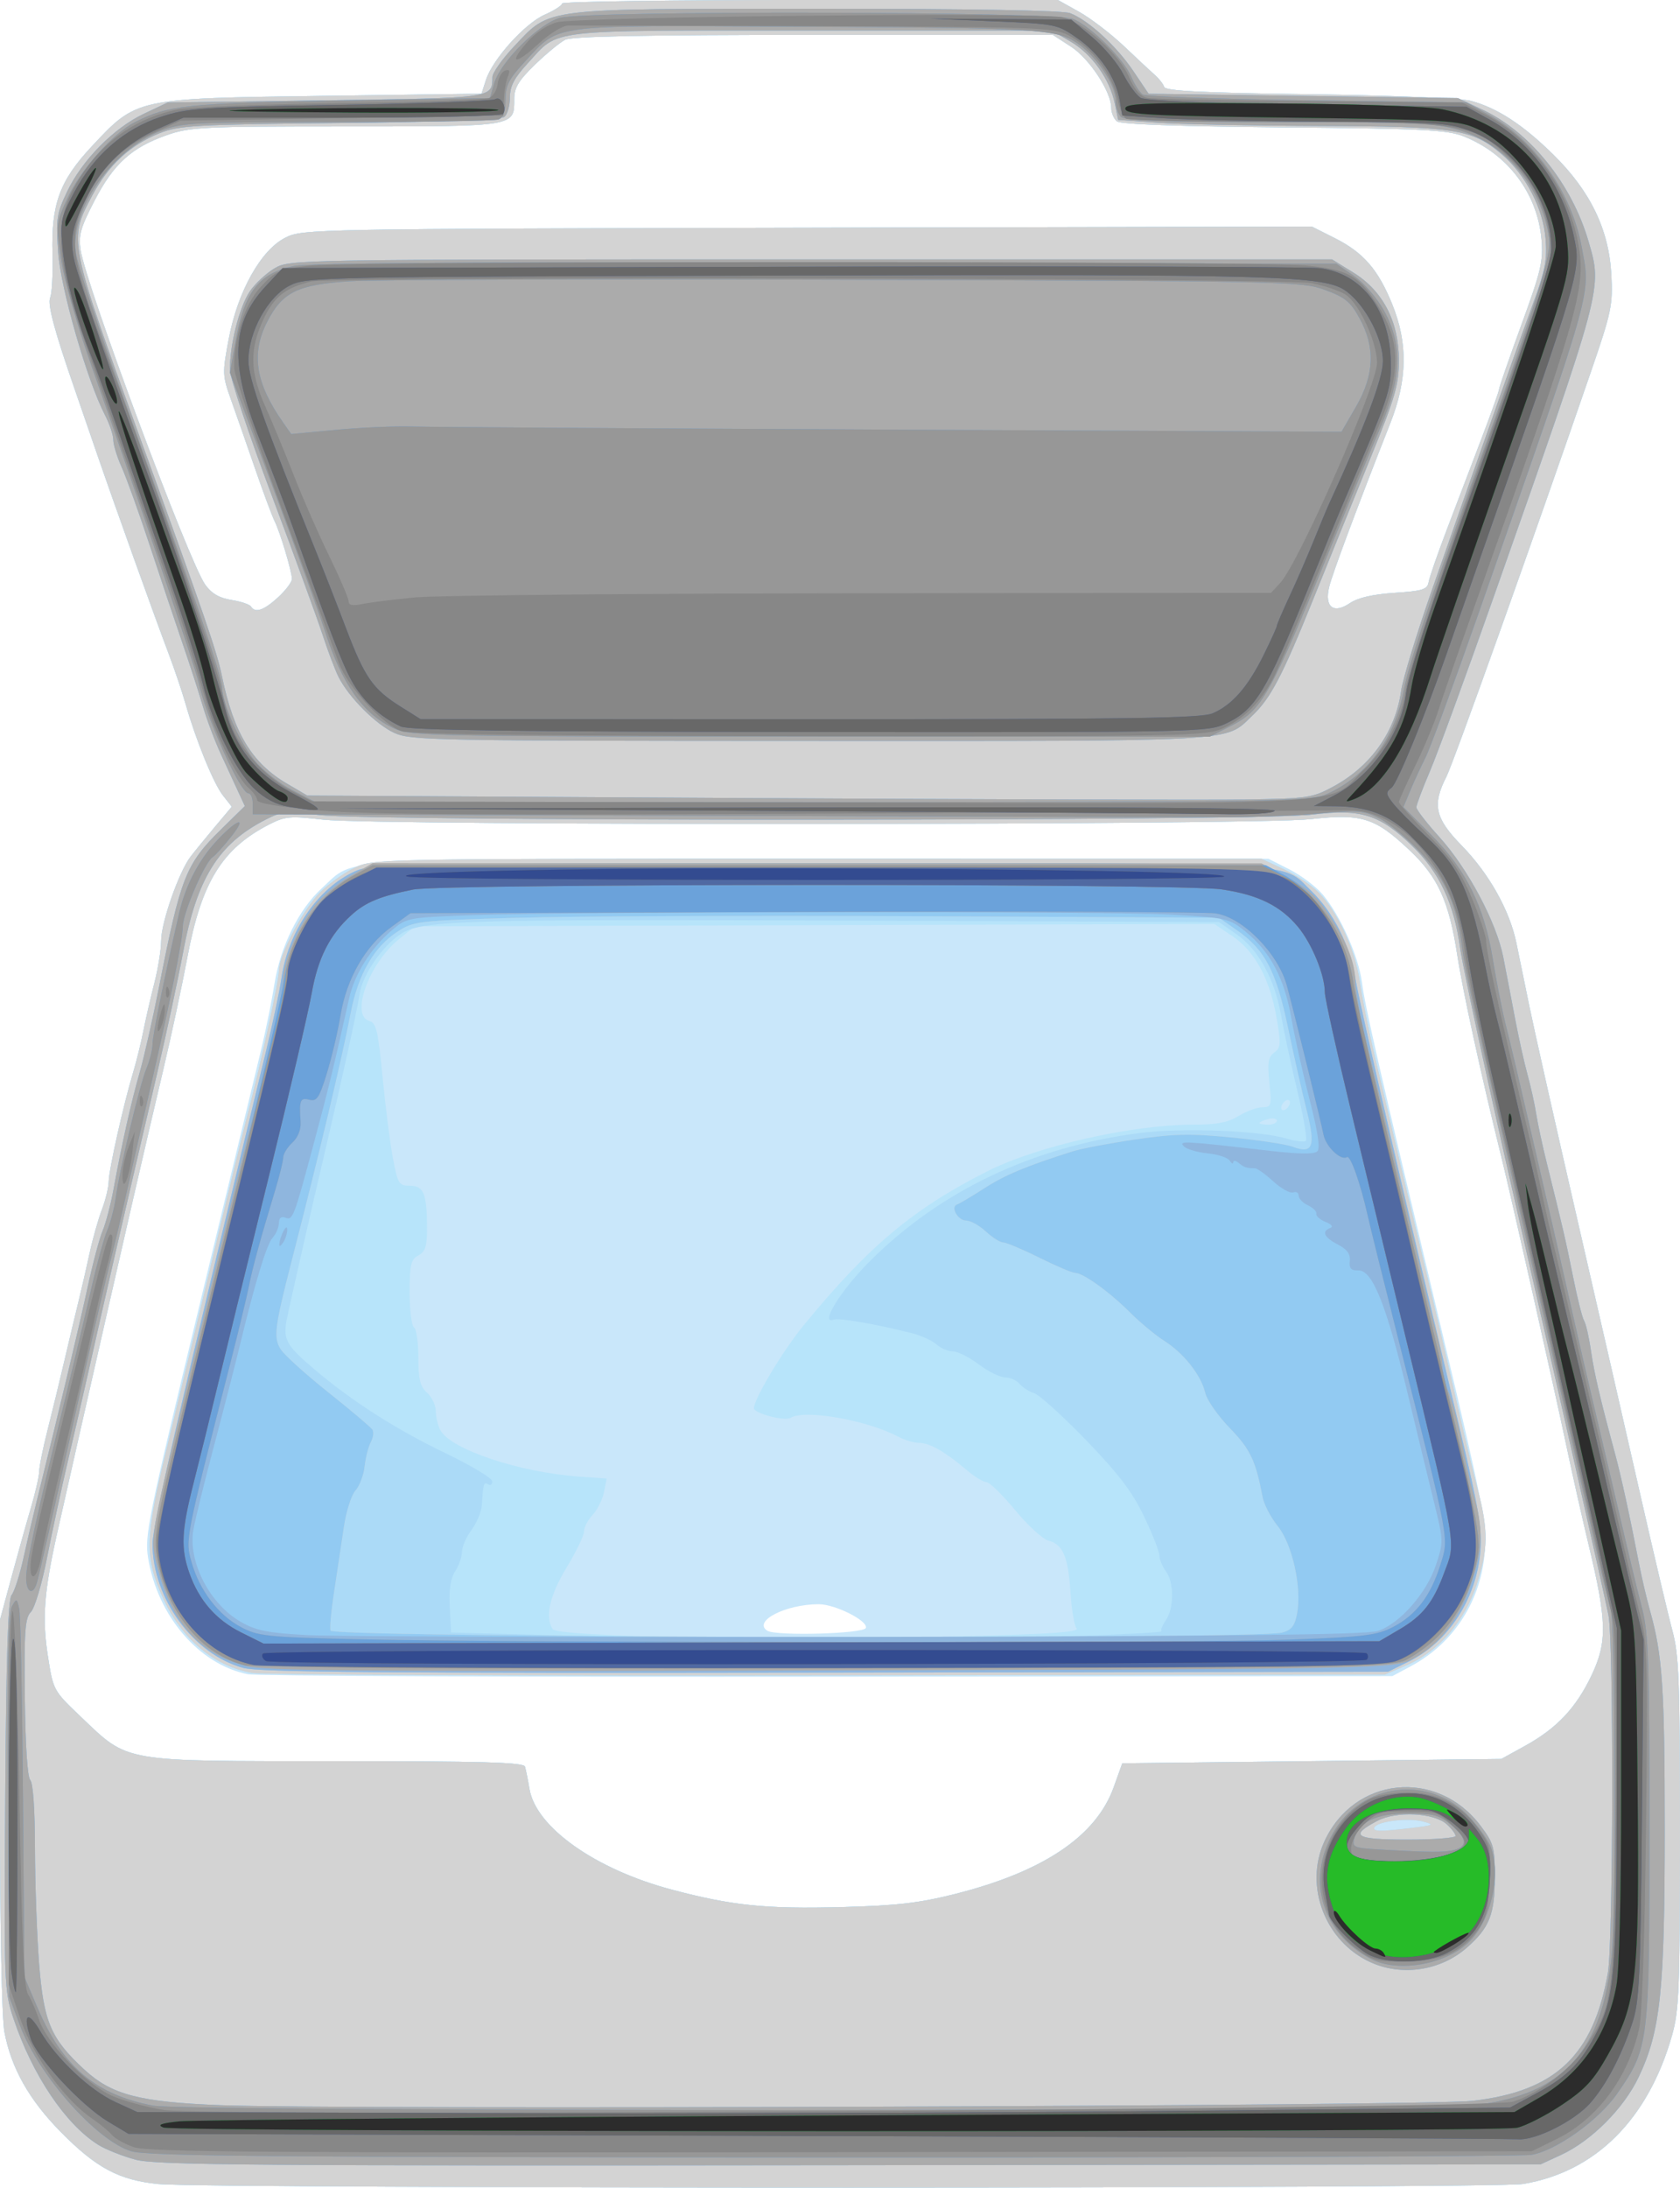 <?xml version="1.0" encoding="UTF-8" standalone="no"?>
<!-- Created with Inkscape (http://www.inkscape.org/) -->

<svg
   width="135.996mm"
   height="177.041mm"
   viewBox="0 0 135.996 177.041"
   version="1.1"
   id="svg5"
   inkscape:version="1.1.1 (3bf5ae0d25, 2021-09-20)"
   sodipodi:docname="naps2.svg"
   xmlns:inkscape="http://www.inkscape.org/namespaces/inkscape"
   xmlns:sodipodi="http://sodipodi.sourceforge.net/DTD/sodipodi-0.dtd"
   xmlns="http://www.w3.org/2000/svg"
   xmlns:svg="http://www.w3.org/2000/svg">
  <sodipodi:namedview
     id="namedview7"
     pagecolor="#ffffff"
     bordercolor="#666666"
     borderopacity="1.0"
     inkscape:pageshadow="2"
     inkscape:pageopacity="0.0"
     inkscape:pagecheckerboard="0"
     inkscape:document-units="mm"
     showgrid="false"
     inkscape:zoom="0.66368547"
     inkscape:cx="-1661.9318"
     inkscape:cy="112.25197"
     inkscape:window-width="3840"
     inkscape:window-height="1529"
     inkscape:window-x="-8"
     inkscape:window-y="-8"
     inkscape:window-maximized="1"
     inkscape:current-layer="layer1" />
  <defs
     id="defs2" />
  <g
     inkscape:label="Ebene 1"
     inkscape:groupmode="layer"
     id="layer1"
     transform="translate(-516.177,-118.984)">
    <g
       id="g3288"
       transform="translate(175.011,58.204)">
      <path
         style="fill:#c9e7fa;stroke-width:0.353"
         d="m 354.042,237.533 c -3.22,-0.31 -5.078,-1.298 -7.972,-4.236 -2.552,-2.592 -3.997,-5.16 -4.547,-8.082 -0.208,-1.105 -0.358,-8.482 -0.358,-17.625 v -15.724 l 0.908,-3.366 c 0.5,-1.851 1.214,-4.402 1.587,-5.669 0.374,-1.267 0.679,-2.605 0.679,-2.975 0,-0.369 0.304,-1.873 0.676,-3.341 0.372,-1.468 0.991,-4.019 1.376,-5.668 0.385,-1.649 0.896,-3.792 1.135,-4.763 0.239,-0.97 0.641,-2.716 0.892,-3.881 0.251,-1.164 0.699,-2.752 0.995,-3.528 0.297,-0.776 0.546,-1.808 0.554,-2.293 0.015,-0.954 1.203,-6.248 1.978,-8.819 0.263,-0.873 0.635,-2.381 0.827,-3.351 0.191,-0.97 0.593,-2.716 0.891,-3.881 0.299,-1.164 0.546,-2.708 0.549,-3.432 0.006,-1.479 1.443,-5.574 2.386,-6.798 0.34,-0.442 1.229,-1.531 1.975,-2.42 l 1.357,-1.617 -0.715,-0.909 c -0.758,-0.963 -2.189,-4.469 -3.024,-7.403 -0.276,-0.97 -0.891,-2.796 -1.368,-4.057 -1.271,-3.366 -4.348,-11.949 -5.881,-16.404 -0.734,-2.134 -1.501,-4.357 -1.703,-4.939 -1.657,-4.762 -2.242,-6.943 -2.01,-7.491 0.146,-0.343 0.229,-1.931 0.186,-3.529 -0.109,-4.051 0.576,-5.921 3.193,-8.719 3.64,-3.891 3.527,-3.866 18.66,-4.074 l 12.876,-0.176 0.361,-1.117 c 0.54,-1.671 3.15,-4.567 4.753,-5.275 0.777,-0.343 1.412,-0.751 1.412,-0.908 0,-0.157 9.029,-0.285 20.064,-0.285 h 20.064 l 1.72,0.961 c 0.946,0.529 2.593,1.79 3.66,2.803 1.067,1.013 2.198,2.069 2.514,2.346 0.315,0.277 0.638,0.697 0.716,0.933 0.107,0.321 3.073,0.468 11.774,0.585 6.607,0.089 12.241,0.32 13.042,0.534 2.138,0.572 4.225,1.932 6.685,4.356 2.997,2.953 4.497,6.056 4.694,9.706 0.131,2.444 0.008,3.037 -1.617,7.761 -4.71,13.69 -11.145,31.714 -11.74,32.882 -1.158,2.273 -0.918,3.353 1.239,5.56 2.208,2.26 3.88,5.231 4.426,7.863 0.211,1.017 0.691,3.356 1.068,5.2 0.377,1.843 2.109,9.543 3.849,17.11 1.74,7.567 4.048,17.648 5.128,22.401 1.08,4.754 2.242,9.675 2.583,10.936 0.543,2.008 0.62,4.047 0.62,16.404 0,12.586 -0.069,14.356 -0.643,16.376 -1.929,6.799 -6.215,11.068 -12.077,12.028 -2.372,0.388 -106.371,0.394 -110.4,0.006 z m 64.455,-23.485 c 7.125,-1.796 11.404,-4.676 12.822,-8.63 l 0.696,-1.94 15.342,-0.176 15.342,-0.176 1.918,-1.058 c 2.584,-1.426 4.147,-3.089 5.404,-5.747 1.26,-2.667 1.22,-4.388 -0.245,-10.48 -0.513,-2.134 -1.317,-5.706 -1.786,-7.938 -0.993,-4.722 -4.515,-20.37 -5.28,-23.46 -1.609,-6.496 -3.13,-13.454 -3.574,-16.352 -0.666,-4.348 -1.562,-6.328 -3.835,-8.477 -2.826,-2.673 -3.874,-3.004 -8.049,-2.541 -4.412,0.489 -75.708,0.524 -79.928,0.039 -2.655,-0.305 -3.084,-0.269 -4.337,0.371 -3.825,1.952 -5.508,4.668 -6.647,10.733 -0.437,2.328 -1.323,6.456 -1.968,9.172 -0.645,2.716 -1.755,7.479 -2.466,10.583 -0.711,3.104 -1.583,6.914 -1.939,8.467 -1.187,5.18 -3.523,15.487 -4.199,18.521 -1.04,4.668 -1.198,6.812 -0.725,9.849 0.43,2.766 0.44,2.783 2.667,4.905 3.908,3.722 3.156,3.591 20.676,3.591 11.8,0 15.166,0.097 15.274,0.441 0.076,0.243 0.24,1.054 0.365,1.804 0.518,3.103 5.329,6.509 11.516,8.152 4.872,1.294 7.623,1.576 13.785,1.412 4.448,-0.119 6.257,-0.328 9.172,-1.063 z m -57.259,-17.774 c -3.952,-0.784 -7.318,-4.706 -8.085,-9.422 -0.291,-1.788 -0.007,-3.185 4.093,-20.164 2.423,-10.033 4.71,-19.513 5.083,-21.065 0.372,-1.552 0.848,-3.909 1.058,-5.238 0.477,-3.023 1.986,-6.057 3.848,-7.74 2.8,-2.53 0.048,-2.368 40.308,-2.368 h 36.305 l 1.706,0.865 c 0.938,0.476 2.148,1.388 2.689,2.028 1.415,1.676 2.893,4.986 3.171,7.1 0.267,2.028 1.295,6.513 6.524,28.459 3.166,13.289 3.556,15.274 3.428,17.462 -0.236,4.028 -2.477,7.554 -5.997,9.434 l -1.49,0.796 -45.685,0.051 c -25.127,0.028 -46.257,-0.062 -46.956,-0.201 z m 50.02,-3.751 c 0.19,-0.575 -2.489,-1.921 -3.818,-1.919 -2.683,0.004 -5.349,1.377 -4.163,2.143 0.696,0.449 7.824,0.249 7.981,-0.224 z M 363.665,109.131 c 0.625,-0.571 1.135,-1.246 1.133,-1.499 -0.005,-0.617 -0.964,-3.811 -1.409,-4.694 -0.196,-0.388 -0.904,-2.293 -1.574,-4.233 -0.67,-1.94 -1.547,-4.449 -1.948,-5.574 -0.701,-1.966 -0.708,-2.16 -0.182,-4.939 0.728,-3.84 2.605,-7.186 4.593,-8.184 1.379,-0.692 2.197,-0.708 42.243,-0.799 l 40.837,-0.093 1.849,0.93 c 2.32,1.167 3.511,2.534 4.654,5.344 1.281,3.148 1.238,6.113 -0.14,9.609 -2.716,6.891 -4.726,12.274 -4.967,13.307 -0.376,1.613 0.365,2.18 1.683,1.287 0.648,-0.44 1.852,-0.718 3.614,-0.835 2.293,-0.153 2.659,-0.27 2.766,-0.882 0.068,-0.388 0.728,-2.293 1.468,-4.233 0.74,-1.94 1.995,-5.236 2.79,-7.323 0.795,-2.088 1.446,-3.913 1.446,-4.057 1e-4,-0.144 0.812,-2.484 1.803,-5.2 1.597,-4.375 1.783,-5.168 1.623,-6.942 -0.334,-3.715 -2.761,-6.914 -6.305,-8.31 -1.325,-0.522 -3.288,-0.619 -14.572,-0.721 -8.535,-0.077 -13.197,-0.248 -13.494,-0.494 -0.249,-0.207 -0.453,-0.692 -0.453,-1.079 0,-1.307 -1.768,-3.995 -3.266,-4.966 l -1.461,-0.948 h -19.355 c -13.545,0 -19.587,0.118 -20.126,0.394 -0.424,0.216 -1.525,1.123 -2.446,2.015 -1.316,1.273 -1.676,1.865 -1.676,2.756 0,2.279 0.219,2.243 -13.616,2.243 -11.604,0 -12.652,0.051 -14.515,0.706 -2.848,1.001 -4.297,2.315 -5.844,5.298 -1.142,2.201 -1.31,2.806 -1.121,4.026 0.447,2.885 8.756,25.196 10.072,27.044 0.516,0.725 1.138,1.091 2.125,1.248 0.767,0.123 1.48,0.361 1.585,0.53 0.342,0.553 1.031,0.323 2.186,-0.732 z"
         id="path3318" />
      <path
         style="fill:#b7e4fa;stroke-width:0.353"
         d="m 354.042,237.533 c -3.22,-0.31 -5.078,-1.298 -7.972,-4.236 -2.552,-2.592 -3.997,-5.16 -4.547,-8.082 -0.208,-1.105 -0.358,-8.482 -0.358,-17.625 v -15.724 l 0.908,-3.366 c 0.5,-1.851 1.214,-4.402 1.587,-5.669 0.374,-1.267 0.679,-2.605 0.679,-2.975 0,-0.369 0.304,-1.873 0.676,-3.341 0.372,-1.468 0.991,-4.019 1.376,-5.668 0.385,-1.649 0.896,-3.792 1.135,-4.763 0.239,-0.97 0.641,-2.716 0.892,-3.881 0.251,-1.164 0.699,-2.752 0.995,-3.528 0.297,-0.776 0.546,-1.808 0.554,-2.293 0.015,-0.954 1.203,-6.248 1.978,-8.819 0.263,-0.873 0.635,-2.381 0.827,-3.351 0.191,-0.97 0.593,-2.716 0.891,-3.881 0.299,-1.164 0.546,-2.708 0.549,-3.432 0.006,-1.479 1.443,-5.574 2.386,-6.798 0.34,-0.442 1.229,-1.531 1.975,-2.42 l 1.357,-1.617 -0.715,-0.909 c -0.758,-0.963 -2.189,-4.469 -3.024,-7.403 -0.276,-0.97 -0.891,-2.796 -1.368,-4.057 -1.271,-3.366 -4.348,-11.949 -5.881,-16.404 -0.734,-2.134 -1.501,-4.357 -1.703,-4.939 -1.657,-4.762 -2.242,-6.943 -2.01,-7.491 0.146,-0.343 0.229,-1.931 0.186,-3.529 -0.109,-4.051 0.576,-5.921 3.193,-8.719 3.64,-3.891 3.527,-3.866 18.66,-4.074 l 12.876,-0.176 0.361,-1.117 c 0.54,-1.671 3.15,-4.567 4.753,-5.275 0.777,-0.343 1.412,-0.751 1.412,-0.908 0,-0.157 9.029,-0.285 20.064,-0.285 h 20.064 l 1.72,0.961 c 0.946,0.529 2.593,1.79 3.66,2.803 1.067,1.013 2.198,2.069 2.514,2.346 0.315,0.277 0.638,0.697 0.716,0.933 0.107,0.321 3.073,0.468 11.774,0.585 6.607,0.089 12.241,0.32 13.042,0.534 2.138,0.572 4.225,1.932 6.685,4.356 2.997,2.953 4.497,6.056 4.694,9.706 0.131,2.444 0.008,3.037 -1.617,7.761 -4.71,13.69 -11.145,31.714 -11.74,32.882 -1.158,2.273 -0.918,3.353 1.239,5.56 2.208,2.26 3.88,5.231 4.426,7.863 0.211,1.017 0.691,3.356 1.068,5.2 0.377,1.843 2.109,9.543 3.849,17.11 1.74,7.567 4.048,17.648 5.128,22.401 1.08,4.754 2.242,9.675 2.583,10.936 0.543,2.008 0.62,4.047 0.62,16.404 0,12.586 -0.069,14.356 -0.643,16.376 -1.929,6.799 -6.215,11.068 -12.077,12.028 -2.372,0.388 -106.371,0.394 -110.4,0.006 z m 64.455,-23.485 c 7.125,-1.796 11.404,-4.676 12.822,-8.63 l 0.696,-1.94 15.342,-0.176 15.342,-0.176 1.918,-1.058 c 2.584,-1.426 4.147,-3.089 5.404,-5.747 1.26,-2.667 1.22,-4.388 -0.245,-10.48 -0.513,-2.134 -1.317,-5.706 -1.786,-7.938 -0.993,-4.722 -4.515,-20.37 -5.28,-23.46 -1.609,-6.496 -3.13,-13.454 -3.574,-16.352 -0.666,-4.348 -1.562,-6.328 -3.835,-8.477 -2.826,-2.673 -3.874,-3.004 -8.049,-2.541 -4.412,0.489 -75.708,0.524 -79.928,0.039 -2.655,-0.305 -3.084,-0.269 -4.337,0.371 -3.825,1.952 -5.508,4.668 -6.647,10.733 -0.437,2.328 -1.323,6.456 -1.968,9.172 -0.645,2.716 -1.755,7.479 -2.466,10.583 -0.711,3.104 -1.583,6.914 -1.939,8.467 -1.187,5.18 -3.523,15.487 -4.199,18.521 -1.04,4.668 -1.198,6.812 -0.725,9.849 0.43,2.766 0.44,2.783 2.667,4.905 3.908,3.722 3.156,3.591 20.676,3.591 11.8,0 15.166,0.097 15.274,0.441 0.076,0.243 0.24,1.054 0.365,1.804 0.518,3.103 5.329,6.509 11.516,8.152 4.872,1.294 7.623,1.576 13.785,1.412 4.448,-0.119 6.257,-0.328 9.172,-1.063 z m -56.876,-17.878 c -3.084,-0.527 -5.729,-2.724 -7.231,-6.008 -1.514,-3.309 -1.491,-4.899 0.167,-11.731 1.837,-7.568 2.791,-11.527 4.591,-19.05 0.789,-3.298 1.742,-7.188 2.118,-8.643 1.1,-4.264 2.478,-10.617 2.478,-11.425 3.5e-4,-1.211 1.921,-4.878 3.278,-6.259 0.691,-0.703 1.953,-1.616 2.805,-2.028 1.547,-0.749 1.564,-0.749 37.508,-0.746 l 35.96,0.004 1.771,0.825 c 0.974,0.454 2.244,1.298 2.822,1.876 1.544,1.545 2.988,4.655 3.351,7.221 0.175,1.239 0.731,3.996 1.234,6.128 1.163,4.924 3.154,13.272 4.037,16.928 0.84,3.476 1.845,7.759 2.854,12.171 0.422,1.843 1.066,4.504 1.432,5.913 0.858,3.304 0.839,4.833 -0.099,7.688 -0.967,2.946 -3.09,5.4 -5.61,6.484 l -1.809,0.778 -45.091,0.064 c -24.8,0.035 -45.756,-0.05 -46.569,-0.189 z m 57.77,-2.98 c 6.911,-0.173 9.171,-0.335 8.92,-0.638 -0.185,-0.223 -0.405,-1.527 -0.49,-2.898 -0.176,-2.87 -0.613,-3.898 -1.778,-4.191 -0.455,-0.114 -1.671,-1.227 -2.702,-2.474 -1.031,-1.246 -2.077,-2.266 -2.325,-2.266 -0.248,0 -0.972,-0.444 -1.609,-0.986 -1.728,-1.47 -2.985,-2.189 -3.826,-2.189 -0.413,0 -1.173,-0.223 -1.688,-0.496 -2.562,-1.357 -7.591,-2.237 -8.737,-1.529 -0.469,0.29 -2.959,-0.366 -2.959,-0.778 0,-0.747 2.327,-4.636 3.989,-6.667 5.266,-6.435 8.905,-9.486 14.941,-12.529 4.002,-2.017 11.671,-3.751 16.604,-3.753 1.925,-7e-4 2.832,-0.173 3.704,-0.705 0.635,-0.387 1.501,-0.705 1.923,-0.706 0.723,-0.001 0.756,-0.12 0.563,-1.994 -0.168,-1.628 -0.096,-2.074 0.395,-2.432 0.538,-0.394 0.557,-0.689 0.182,-2.843 -0.545,-3.131 -1.757,-5.362 -3.578,-6.584 l -1.456,-0.978 -32.359,0.095 -32.359,0.095 -1.305,1.058 c -2.429,1.97 -3.937,6.197 -2.359,6.61 0.538,0.141 0.699,0.834 1.055,4.539 0.231,2.405 0.608,5.365 0.839,6.578 0.391,2.059 0.482,2.205 1.373,2.205 1.117,0 1.378,0.645 1.385,3.427 0.004,1.482 -0.133,1.913 -0.701,2.217 -0.608,0.325 -0.706,0.739 -0.706,2.99 0,1.437 0.159,2.711 0.353,2.831 0.194,0.12 0.353,1.216 0.353,2.436 0,1.77 0.143,2.347 0.706,2.856 0.388,0.351 0.706,1.021 0.706,1.489 0,0.468 0.164,1.158 0.365,1.533 0.834,1.558 6.379,3.416 11.226,3.761 l 2.243,0.16 -0.22,1.098 c -0.121,0.604 -0.535,1.433 -0.92,1.843 -0.385,0.41 -0.7,1.016 -0.7,1.346 0,0.331 -0.635,1.646 -1.411,2.924 -1.366,2.249 -1.758,3.981 -1.126,4.975 0.406,0.639 18.474,0.946 33.49,0.569 z m 25.139,-41.714 c 0,-0.176 -0.318,-0.237 -0.706,-0.135 -0.388,0.101 -0.706,0.245 -0.706,0.32 0,0.074 0.318,0.135 0.706,0.135 0.388,0 0.706,-0.144 0.706,-0.32 z m 1.058,-1.486 c 0,-0.194 -0.159,-0.255 -0.353,-0.135 -0.194,0.12 -0.353,0.377 -0.353,0.571 0,0.194 0.159,0.255 0.353,0.135 0.194,-0.12 0.353,-0.377 0.353,-0.571 z m 9.878,58.715 c 1.78,-0.215 1.853,-0.258 0.889,-0.517 -1.161,-0.312 -3.619,-0.029 -3.916,0.451 -0.226,0.365 0.431,0.38 3.027,0.066 z M 363.665,109.131 c 0.625,-0.571 1.135,-1.246 1.133,-1.499 -0.005,-0.617 -0.964,-3.811 -1.409,-4.694 -0.196,-0.388 -0.904,-2.293 -1.574,-4.233 -0.67,-1.94 -1.547,-4.449 -1.948,-5.574 -0.701,-1.966 -0.708,-2.16 -0.182,-4.939 0.728,-3.84 2.605,-7.186 4.593,-8.184 1.379,-0.692 2.197,-0.708 42.243,-0.799 l 40.837,-0.093 1.849,0.93 c 2.32,1.167 3.511,2.534 4.654,5.344 1.281,3.148 1.238,6.113 -0.14,9.609 -2.716,6.891 -4.726,12.274 -4.967,13.307 -0.376,1.613 0.365,2.18 1.683,1.287 0.648,-0.44 1.852,-0.718 3.614,-0.835 2.293,-0.153 2.659,-0.27 2.766,-0.882 0.068,-0.388 0.728,-2.293 1.468,-4.233 0.74,-1.94 1.995,-5.236 2.79,-7.323 0.795,-2.088 1.446,-3.913 1.446,-4.057 1e-4,-0.144 0.812,-2.484 1.803,-5.2 1.597,-4.375 1.783,-5.168 1.623,-6.942 -0.334,-3.715 -2.761,-6.914 -6.305,-8.31 -1.325,-0.522 -3.288,-0.619 -14.572,-0.721 -8.535,-0.077 -13.197,-0.248 -13.494,-0.494 -0.249,-0.207 -0.453,-0.692 -0.453,-1.079 0,-1.307 -1.768,-3.995 -3.266,-4.966 l -1.461,-0.948 h -19.355 c -13.545,0 -19.587,0.118 -20.126,0.394 -0.424,0.216 -1.525,1.123 -2.446,2.015 -1.316,1.273 -1.676,1.865 -1.676,2.756 0,2.279 0.219,2.243 -13.616,2.243 -11.604,0 -12.652,0.051 -14.515,0.706 -2.848,1.001 -4.297,2.315 -5.844,5.298 -1.142,2.201 -1.31,2.806 -1.121,4.026 0.447,2.885 8.756,25.196 10.072,27.044 0.516,0.725 1.138,1.091 2.125,1.248 0.767,0.123 1.48,0.361 1.585,0.53 0.342,0.553 1.031,0.323 2.186,-0.732 z"
         id="path3316" />
      <path
         style="fill:#abdaf7;stroke-width:0.353"
         d="m 354.042,237.533 c -3.22,-0.31 -5.078,-1.298 -7.972,-4.236 -2.552,-2.592 -3.997,-5.16 -4.547,-8.082 -0.208,-1.105 -0.358,-8.482 -0.358,-17.625 v -15.724 l 0.908,-3.366 c 0.5,-1.851 1.214,-4.402 1.587,-5.669 0.374,-1.267 0.679,-2.605 0.679,-2.975 0,-0.369 0.304,-1.873 0.676,-3.341 0.372,-1.468 0.991,-4.019 1.376,-5.668 0.385,-1.649 0.896,-3.792 1.135,-4.763 0.239,-0.97 0.641,-2.716 0.892,-3.881 0.251,-1.164 0.699,-2.752 0.995,-3.528 0.297,-0.776 0.546,-1.808 0.554,-2.293 0.015,-0.954 1.203,-6.248 1.978,-8.819 0.263,-0.873 0.635,-2.381 0.827,-3.351 0.191,-0.97 0.593,-2.716 0.891,-3.881 0.299,-1.164 0.546,-2.708 0.549,-3.432 0.006,-1.479 1.443,-5.574 2.386,-6.798 0.34,-0.442 1.229,-1.531 1.975,-2.42 l 1.357,-1.617 -0.715,-0.909 c -0.758,-0.963 -2.189,-4.469 -3.024,-7.403 -0.276,-0.97 -0.891,-2.796 -1.368,-4.057 -1.271,-3.366 -4.348,-11.949 -5.881,-16.404 -0.734,-2.134 -1.501,-4.357 -1.703,-4.939 -1.657,-4.762 -2.242,-6.943 -2.01,-7.491 0.146,-0.343 0.229,-1.931 0.186,-3.529 -0.109,-4.051 0.576,-5.921 3.193,-8.719 3.64,-3.891 3.527,-3.866 18.66,-4.074 l 12.876,-0.176 0.361,-1.117 c 0.54,-1.671 3.15,-4.567 4.753,-5.275 0.777,-0.343 1.412,-0.751 1.412,-0.908 0,-0.157 9.029,-0.285 20.064,-0.285 h 20.064 l 1.72,0.961 c 0.946,0.529 2.593,1.79 3.66,2.803 1.067,1.013 2.198,2.069 2.514,2.346 0.315,0.277 0.638,0.697 0.716,0.933 0.107,0.321 3.073,0.468 11.774,0.585 6.607,0.089 12.241,0.32 13.042,0.534 2.138,0.572 4.225,1.932 6.685,4.356 2.997,2.953 4.497,6.056 4.694,9.706 0.131,2.444 0.008,3.037 -1.617,7.761 -4.71,13.69 -11.145,31.714 -11.74,32.882 -1.158,2.273 -0.918,3.353 1.239,5.56 2.208,2.26 3.88,5.231 4.426,7.863 0.211,1.017 0.691,3.356 1.068,5.2 0.377,1.843 2.109,9.543 3.849,17.11 1.74,7.567 4.048,17.648 5.128,22.401 1.08,4.754 2.242,9.675 2.583,10.936 0.543,2.008 0.62,4.047 0.62,16.404 0,12.586 -0.069,14.356 -0.643,16.376 -1.929,6.799 -6.215,11.068 -12.077,12.028 -2.372,0.388 -106.371,0.394 -110.4,0.006 z m 64.455,-23.485 c 7.125,-1.796 11.404,-4.676 12.822,-8.63 l 0.696,-1.94 15.342,-0.176 15.342,-0.176 1.918,-1.058 c 2.584,-1.426 4.147,-3.089 5.404,-5.747 1.26,-2.667 1.22,-4.388 -0.245,-10.48 -0.513,-2.134 -1.317,-5.706 -1.786,-7.938 -0.993,-4.722 -4.515,-20.37 -5.28,-23.46 -1.609,-6.496 -3.13,-13.454 -3.574,-16.352 -0.666,-4.348 -1.562,-6.328 -3.835,-8.477 -2.826,-2.673 -3.874,-3.004 -8.049,-2.541 -4.412,0.489 -75.708,0.524 -79.928,0.039 -2.655,-0.305 -3.084,-0.269 -4.337,0.371 -3.825,1.952 -5.508,4.668 -6.647,10.733 -0.437,2.328 -1.323,6.456 -1.968,9.172 -0.645,2.716 -1.755,7.479 -2.466,10.583 -0.711,3.104 -1.583,6.914 -1.939,8.467 -1.187,5.18 -3.523,15.487 -4.199,18.521 -1.04,4.668 -1.198,6.812 -0.725,9.849 0.43,2.766 0.44,2.783 2.667,4.905 3.908,3.722 3.156,3.591 20.676,3.591 11.8,0 15.166,0.097 15.274,0.441 0.076,0.243 0.24,1.054 0.365,1.804 0.518,3.103 5.329,6.509 11.516,8.152 4.872,1.294 7.623,1.576 13.785,1.412 4.448,-0.119 6.257,-0.328 9.172,-1.063 z m -56.876,-17.878 c -3.084,-0.527 -5.729,-2.724 -7.231,-6.008 -1.514,-3.309 -1.491,-4.899 0.167,-11.731 1.837,-7.568 2.791,-11.527 4.591,-19.05 0.789,-3.298 1.742,-7.188 2.118,-8.643 1.1,-4.264 2.478,-10.617 2.478,-11.425 3.5e-4,-1.211 1.921,-4.878 3.278,-6.259 0.691,-0.703 1.953,-1.616 2.805,-2.028 1.547,-0.749 1.564,-0.749 37.508,-0.746 l 35.96,0.004 1.771,0.825 c 0.974,0.454 2.244,1.298 2.822,1.876 1.544,1.545 2.988,4.655 3.351,7.221 0.175,1.239 0.731,3.996 1.234,6.128 1.163,4.924 3.154,13.272 4.037,16.928 0.84,3.476 1.845,7.759 2.854,12.171 0.422,1.843 1.066,4.504 1.432,5.913 0.858,3.304 0.839,4.833 -0.099,7.688 -0.967,2.946 -3.09,5.4 -5.61,6.484 l -1.809,0.778 -45.091,0.064 c -24.8,0.035 -45.756,-0.05 -46.569,-0.189 z m 66.066,-2.98 c 4.221,-0.127 7.601,-0.307 7.509,-0.398 -0.092,-0.092 0.066,-0.498 0.35,-0.904 0.665,-0.949 0.664,-3.073 -10e-4,-3.953 -0.285,-0.377 -0.523,-0.954 -0.529,-1.283 -0.006,-0.329 -0.572,-1.763 -1.257,-3.187 -0.95,-1.974 -2.06,-3.431 -4.68,-6.142 -1.889,-1.955 -3.775,-3.662 -4.19,-3.794 -0.416,-0.132 -0.948,-0.472 -1.184,-0.755 -0.235,-0.284 -0.766,-0.52 -1.178,-0.525 -0.413,-0.005 -1.374,-0.482 -2.136,-1.058 -0.762,-0.577 -1.702,-1.049 -2.089,-1.049 -0.387,0 -0.982,-0.252 -1.322,-0.56 -0.341,-0.308 -1.226,-0.715 -1.968,-0.903 -2.937,-0.747 -5.936,-1.268 -6.359,-1.106 -1.168,0.448 0.578,-2.381 2.906,-4.709 5.72,-5.72 13.189,-9.271 21.857,-10.392 3.446,-0.446 9.701,-0.207 11.911,0.454 0.729,0.218 1.425,0.296 1.548,0.174 0.122,-0.122 -0.187,-1.934 -0.688,-4.025 -0.501,-2.092 -1.091,-4.835 -1.312,-6.096 -0.517,-2.957 -1.838,-5.362 -3.624,-6.6 l -1.421,-0.985 -29.311,-0.109 c -32.512,-0.121 -35.253,-0.038 -36.966,1.116 -1.492,1.006 -3.032,3.269 -3.276,4.813 -0.245,1.554 -1.332,6.498 -2.831,12.876 -1.118,4.758 -2.307,9.967 -3.005,13.173 -0.413,1.896 -0.202,2.314 2.195,4.346 3.055,2.59 6.572,4.839 10.588,6.77 2.078,0.999 3.784,2.025 3.792,2.279 0.008,0.254 -0.144,0.364 -0.338,0.244 -0.355,-0.22 -0.395,-0.088 -0.503,1.668 -0.032,0.529 -0.409,1.436 -0.836,2.014 -0.428,0.578 -0.777,1.381 -0.777,1.784 0,0.403 -0.246,1.108 -0.548,1.568 -0.377,0.576 -0.515,1.477 -0.441,2.898 l 0.107,2.062 7.232,0.187 c 11.629,0.301 34.466,0.359 42.777,0.108 z m 27.779,15.515 c 1.78,-0.215 1.853,-0.258 0.889,-0.517 -1.161,-0.312 -3.619,-0.029 -3.916,0.451 -0.226,0.365 0.431,0.38 3.027,0.066 z M 363.665,109.131 c 0.625,-0.571 1.135,-1.246 1.133,-1.499 -0.005,-0.617 -0.964,-3.811 -1.409,-4.694 -0.196,-0.388 -0.904,-2.293 -1.574,-4.233 -0.67,-1.94 -1.547,-4.449 -1.948,-5.574 -0.701,-1.966 -0.708,-2.16 -0.182,-4.939 0.728,-3.84 2.605,-7.186 4.593,-8.184 1.379,-0.692 2.197,-0.708 42.243,-0.799 l 40.837,-0.093 1.849,0.93 c 2.32,1.167 3.511,2.534 4.654,5.344 1.281,3.148 1.238,6.113 -0.14,9.609 -2.716,6.891 -4.726,12.274 -4.967,13.307 -0.376,1.613 0.365,2.18 1.683,1.287 0.648,-0.44 1.852,-0.718 3.614,-0.835 2.293,-0.153 2.659,-0.27 2.766,-0.882 0.068,-0.388 0.728,-2.293 1.468,-4.233 0.74,-1.94 1.995,-5.236 2.79,-7.323 0.795,-2.088 1.446,-3.913 1.446,-4.057 1e-4,-0.144 0.812,-2.484 1.803,-5.2 1.597,-4.375 1.783,-5.168 1.623,-6.942 -0.334,-3.715 -2.761,-6.914 -6.305,-8.31 -1.325,-0.522 -3.288,-0.619 -14.572,-0.721 -8.535,-0.077 -13.197,-0.248 -13.494,-0.494 -0.249,-0.207 -0.453,-0.692 -0.453,-1.079 0,-1.307 -1.768,-3.995 -3.266,-4.966 l -1.461,-0.948 h -19.355 c -13.545,0 -19.587,0.118 -20.126,0.394 -0.424,0.216 -1.525,1.123 -2.446,2.015 -1.316,1.273 -1.676,1.865 -1.676,2.756 0,2.279 0.219,2.243 -13.616,2.243 -11.604,0 -12.652,0.051 -14.515,0.706 -2.848,1.001 -4.297,2.315 -5.844,5.298 -1.142,2.201 -1.31,2.806 -1.121,4.026 0.447,2.885 8.756,25.196 10.072,27.044 0.516,0.725 1.138,1.091 2.125,1.248 0.767,0.123 1.48,0.361 1.585,0.53 0.342,0.553 1.031,0.323 2.186,-0.732 z"
         id="path3314" />
      <path
         style="fill:#d3d3d3;stroke-width:0.353"
         d="m 354.042,237.533 c -3.22,-0.31 -5.078,-1.298 -7.972,-4.236 -2.552,-2.592 -3.997,-5.16 -4.547,-8.082 -0.208,-1.105 -0.358,-8.482 -0.358,-17.625 v -15.724 l 0.908,-3.366 c 0.5,-1.851 1.214,-4.402 1.587,-5.669 0.374,-1.267 0.679,-2.605 0.679,-2.975 0,-0.369 0.304,-1.873 0.676,-3.341 0.372,-1.468 0.991,-4.019 1.376,-5.668 0.385,-1.649 0.896,-3.792 1.135,-4.763 0.239,-0.97 0.641,-2.716 0.892,-3.881 0.251,-1.164 0.699,-2.752 0.995,-3.528 0.297,-0.776 0.546,-1.808 0.554,-2.293 0.015,-0.954 1.203,-6.248 1.978,-8.819 0.263,-0.873 0.635,-2.381 0.827,-3.351 0.191,-0.97 0.593,-2.716 0.891,-3.881 0.299,-1.164 0.546,-2.708 0.549,-3.432 0.006,-1.479 1.443,-5.574 2.386,-6.798 0.34,-0.442 1.229,-1.531 1.975,-2.42 l 1.357,-1.617 -0.715,-0.909 c -0.758,-0.963 -2.189,-4.469 -3.024,-7.403 -0.276,-0.97 -0.891,-2.796 -1.368,-4.057 -1.271,-3.366 -4.348,-11.949 -5.881,-16.404 -0.734,-2.134 -1.501,-4.357 -1.703,-4.939 -1.657,-4.762 -2.242,-6.943 -2.01,-7.491 0.146,-0.343 0.229,-1.931 0.186,-3.529 -0.109,-4.051 0.576,-5.921 3.193,-8.719 3.64,-3.891 3.527,-3.866 18.66,-4.074 l 12.876,-0.176 0.361,-1.117 c 0.54,-1.671 3.15,-4.567 4.753,-5.275 0.777,-0.343 1.412,-0.751 1.412,-0.908 0,-0.157 9.029,-0.285 20.064,-0.285 h 20.064 l 1.72,0.961 c 0.946,0.529 2.593,1.79 3.66,2.803 1.067,1.013 2.198,2.069 2.514,2.346 0.315,0.277 0.638,0.697 0.716,0.933 0.107,0.321 3.073,0.468 11.774,0.585 6.607,0.089 12.241,0.32 13.042,0.534 2.138,0.572 4.225,1.932 6.685,4.356 2.997,2.953 4.497,6.056 4.694,9.706 0.131,2.444 0.008,3.037 -1.617,7.761 -4.71,13.69 -11.145,31.714 -11.74,32.882 -1.158,2.273 -0.918,3.353 1.239,5.56 2.208,2.26 3.88,5.231 4.426,7.863 0.211,1.017 0.691,3.356 1.068,5.2 0.377,1.843 2.109,9.543 3.849,17.11 1.74,7.567 4.048,17.648 5.128,22.401 1.08,4.754 2.242,9.675 2.583,10.936 0.543,2.008 0.62,4.047 0.62,16.404 0,12.586 -0.069,14.356 -0.643,16.376 -1.929,6.799 -6.215,11.068 -12.077,12.028 -2.372,0.388 -106.371,0.394 -110.4,0.006 z m 64.455,-23.485 c 7.125,-1.796 11.404,-4.676 12.822,-8.63 l 0.696,-1.94 15.342,-0.176 15.342,-0.176 1.918,-1.058 c 2.584,-1.426 4.147,-3.089 5.404,-5.747 1.26,-2.667 1.22,-4.388 -0.245,-10.48 -0.513,-2.134 -1.317,-5.706 -1.786,-7.938 -0.993,-4.722 -4.515,-20.37 -5.28,-23.46 -1.609,-6.496 -3.13,-13.454 -3.574,-16.352 -0.666,-4.348 -1.562,-6.328 -3.835,-8.477 -2.826,-2.673 -3.874,-3.004 -8.049,-2.541 -4.412,0.489 -75.708,0.524 -79.928,0.039 -2.655,-0.305 -3.084,-0.269 -4.337,0.371 -3.825,1.952 -5.508,4.668 -6.647,10.733 -0.437,2.328 -1.323,6.456 -1.968,9.172 -0.645,2.716 -1.755,7.479 -2.466,10.583 -0.711,3.104 -1.583,6.914 -1.939,8.467 -1.187,5.18 -3.523,15.487 -4.199,18.521 -1.04,4.668 -1.198,6.812 -0.725,9.849 0.43,2.766 0.44,2.783 2.667,4.905 3.908,3.722 3.156,3.591 20.676,3.591 11.8,0 15.166,0.097 15.274,0.441 0.076,0.243 0.24,1.054 0.365,1.804 0.518,3.103 5.329,6.509 11.516,8.152 4.872,1.294 7.623,1.576 13.785,1.412 4.448,-0.119 6.257,-0.328 9.172,-1.063 z m -56.876,-17.878 c -3.084,-0.527 -5.729,-2.724 -7.231,-6.008 -1.514,-3.309 -1.491,-4.899 0.167,-11.731 1.837,-7.568 2.791,-11.527 4.591,-19.05 0.789,-3.298 1.742,-7.188 2.118,-8.643 1.1,-4.264 2.478,-10.617 2.478,-11.425 3.5e-4,-1.211 1.921,-4.878 3.278,-6.259 0.691,-0.703 1.953,-1.616 2.805,-2.028 1.547,-0.749 1.564,-0.749 37.508,-0.746 l 35.96,0.004 1.771,0.825 c 0.974,0.454 2.244,1.298 2.822,1.876 1.544,1.545 2.988,4.655 3.351,7.221 0.175,1.239 0.731,3.996 1.234,6.128 1.163,4.924 3.154,13.272 4.037,16.928 0.84,3.476 1.845,7.759 2.854,12.171 0.422,1.843 1.066,4.504 1.432,5.913 0.858,3.304 0.839,4.833 -0.099,7.688 -0.967,2.946 -3.09,5.4 -5.61,6.484 l -1.809,0.778 -45.091,0.064 c -24.8,0.035 -45.756,-0.05 -46.569,-0.189 z m 83.341,-3.273 c 0.753,-0.201 1.014,-0.536 1.203,-1.541 0.393,-2.094 -0.379,-5.594 -1.558,-7.061 -0.566,-0.705 -1.12,-1.757 -1.23,-2.338 -0.565,-2.982 -0.996,-3.89 -2.659,-5.605 -0.961,-0.991 -1.858,-2.277 -1.993,-2.859 -0.333,-1.425 -1.731,-3.2 -3.307,-4.197 -0.712,-0.451 -1.958,-1.484 -2.769,-2.296 -1.652,-1.655 -3.806,-3.208 -4.451,-3.208 -0.234,-1.9e-4 -1.537,-0.553 -2.895,-1.229 -1.358,-0.676 -2.675,-1.231 -2.926,-1.234 -0.251,-0.003 -0.884,-0.403 -1.408,-0.888 -0.523,-0.485 -1.236,-0.882 -1.583,-0.882 -0.685,0 -1.314,-1.118 -0.737,-1.31 0.194,-0.065 1.185,-0.654 2.203,-1.31 1.672,-1.077 3.379,-1.791 7.133,-2.982 0.699,-0.222 2.976,-0.655 5.059,-0.962 3.147,-0.464 4.468,-0.492 7.806,-0.166 2.21,0.216 4.437,0.552 4.95,0.747 1.639,0.623 1.882,0.002 1.145,-2.92 -0.356,-1.409 -1.034,-4.414 -1.508,-6.679 -0.968,-4.629 -1.868,-6.342 -4.168,-7.936 l -1.441,-0.999 -24.372,-0.113 c -13.405,-0.062 -28.058,-0.005 -32.564,0.127 -7.929,0.233 -8.235,0.269 -9.545,1.118 -1.897,1.23 -3.183,3.445 -3.777,6.506 -0.764,3.942 -2.524,11.336 -4.814,20.231 -1.366,5.306 -1.467,6.144 -0.85,7.085 0.307,0.469 2.053,2.042 3.88,3.497 1.827,1.454 3.418,2.801 3.536,2.992 0.118,0.191 0.055,0.646 -0.141,1.011 -0.195,0.365 -0.419,1.245 -0.498,1.955 -0.078,0.71 -0.412,1.589 -0.741,1.952 -0.329,0.364 -0.748,1.67 -0.93,2.903 -0.183,1.233 -0.544,3.631 -0.803,5.328 -0.259,1.698 -0.378,3.106 -0.264,3.13 2.775,0.577 74.894,0.703 77.016,0.135 z m 10.504,15.809 c 1.78,-0.215 1.853,-0.258 0.889,-0.517 -1.161,-0.312 -3.619,-0.029 -3.916,0.451 -0.226,0.365 0.431,0.38 3.027,0.066 z M 363.665,109.131 c 0.625,-0.571 1.135,-1.246 1.133,-1.499 -0.005,-0.617 -0.964,-3.811 -1.409,-4.694 -0.196,-0.388 -0.904,-2.293 -1.574,-4.233 -0.67,-1.94 -1.547,-4.449 -1.948,-5.574 -0.701,-1.966 -0.708,-2.16 -0.182,-4.939 0.728,-3.84 2.605,-7.186 4.593,-8.184 1.379,-0.692 2.197,-0.708 42.243,-0.799 l 40.837,-0.093 1.849,0.93 c 2.32,1.167 3.511,2.534 4.654,5.344 1.281,3.148 1.238,6.113 -0.14,9.609 -2.716,6.891 -4.726,12.274 -4.967,13.307 -0.376,1.613 0.365,2.18 1.683,1.287 0.648,-0.44 1.852,-0.718 3.614,-0.835 2.293,-0.153 2.659,-0.27 2.766,-0.882 0.068,-0.388 0.728,-2.293 1.468,-4.233 0.74,-1.94 1.995,-5.236 2.79,-7.323 0.795,-2.088 1.446,-3.913 1.446,-4.057 1e-4,-0.144 0.812,-2.484 1.803,-5.2 1.597,-4.375 1.783,-5.168 1.623,-6.942 -0.334,-3.715 -2.761,-6.914 -6.305,-8.31 -1.325,-0.522 -3.288,-0.619 -14.572,-0.721 -8.535,-0.077 -13.197,-0.248 -13.494,-0.494 -0.249,-0.207 -0.453,-0.692 -0.453,-1.079 0,-1.307 -1.768,-3.995 -3.266,-4.966 l -1.461,-0.948 h -19.355 c -13.545,0 -19.587,0.118 -20.126,0.394 -0.424,0.216 -1.525,1.123 -2.446,2.015 -1.316,1.273 -1.676,1.865 -1.676,2.756 0,2.279 0.219,2.243 -13.616,2.243 -11.604,0 -12.652,0.051 -14.515,0.706 -2.848,1.001 -4.297,2.315 -5.844,5.298 -1.142,2.201 -1.31,2.806 -1.121,4.026 0.447,2.885 8.756,25.196 10.072,27.044 0.516,0.725 1.138,1.091 2.125,1.248 0.767,0.123 1.48,0.361 1.585,0.53 0.342,0.553 1.031,0.323 2.186,-0.732 z"
         id="path3312" />
      <path
         style="fill:#92caf2;stroke-width:0.353"
         d="m 352.131,235.553 c -1.051,-0.284 -2.401,-0.821 -2.999,-1.192 -2.656,-1.65 -5.359,-5.674 -6.881,-10.245 -0.745,-2.235 -0.761,-2.69 -0.66,-18.026 0.075,-11.278 0.22,-15.873 0.513,-16.228 0.225,-0.272 0.654,-1.606 0.953,-2.964 0.299,-1.358 0.799,-3.501 1.112,-4.763 1.809,-7.302 3.408,-14.018 4.074,-17.11 0.418,-1.94 0.972,-4.03 1.231,-4.644 0.259,-0.614 0.655,-2.122 0.881,-3.351 0.68,-3.714 1.427,-7.048 2.12,-9.467 0.361,-1.261 1.063,-4.357 1.559,-6.879 1.76,-8.954 2.162,-9.972 5.048,-12.804 l 1.904,-1.868 -0.523,-1.13 c -0.288,-0.622 -0.925,-2.003 -1.417,-3.071 -0.492,-1.067 -1.149,-2.813 -1.46,-3.881 -0.311,-1.067 -1.056,-3.369 -1.655,-5.115 -0.599,-1.746 -1.795,-5.318 -2.657,-7.938 -0.863,-2.619 -1.876,-5.441 -2.252,-6.271 -0.376,-0.83 -0.684,-1.83 -0.684,-2.223 0,-0.393 -0.305,-1.301 -0.677,-2.019 -1.448,-2.789 -3.586,-10.235 -3.791,-13.207 -0.183,-2.652 -0.118,-3.091 0.732,-4.876 1.211,-2.545 3.767,-5.136 6.206,-6.291 l 1.94,-0.919 12.802,-0.176 c 13.621,-0.188 13.461,-0.165 13.475,-1.873 0.003,-0.351 0.812,-1.492 1.799,-2.534 2.938,-3.106 2.074,-3.001 24.529,-3.001 12.368,0 19.839,0.131 20.438,0.359 1.461,0.556 3.736,2.637 5.109,4.673 l 1.245,1.847 12.513,0.176 12.513,0.176 2.002,0.939 c 3.866,1.812 7.226,5.99 8.59,10.679 1.115,3.835 1.195,3.534 -7.692,28.775 -2.22,6.306 -4.535,12.633 -5.144,14.06 -0.609,1.427 -1.107,2.751 -1.107,2.943 0,0.192 0.845,1.283 1.878,2.424 2.289,2.53 4.602,6.881 5.157,9.702 0.226,1.151 0.651,3.362 0.943,4.914 0.292,1.552 0.75,3.616 1.018,4.586 0.267,0.97 0.584,2.399 0.703,3.175 0.12,0.776 0.513,2.602 0.875,4.057 1.282,5.158 1.524,6.207 2.128,9.219 0.336,1.675 0.73,3.238 0.876,3.475 0.146,0.236 0.396,1.327 0.555,2.423 0.268,1.846 0.739,3.86 1.952,8.343 0.491,1.813 1.207,5.093 1.925,8.819 0.225,1.164 0.632,2.91 0.905,3.881 1.009,3.582 1.189,6.254 1.191,17.681 0.002,13.099 -0.341,16.35 -2.119,20.075 -1.207,2.529 -3.822,5.147 -6.269,6.278 l -1.664,0.769 -55.915,0.068 c -48.145,0.058 -56.181,-0.004 -57.827,-0.449 z m 108.274,-4.762 c 6.689,-0.777 9.739,-3.669 10.919,-10.356 0.438,-2.483 0.477,-26.875 0.046,-28.951 -0.552,-2.657 -3.619,-16.23 -7.615,-33.69 -2.198,-9.604 -4.171,-18.724 -4.385,-20.267 -0.503,-3.63 -1.678,-6.141 -3.877,-8.282 -2.609,-2.541 -4.193,-3.04 -8.073,-2.542 -4.112,0.527 -76.24,0.56 -80.416,0.036 -2.647,-0.332 -3.018,-0.3 -4.328,0.368 -3.828,1.953 -5.579,4.766 -6.693,10.755 -0.397,2.134 -1.352,6.579 -2.121,9.878 -3.152,13.519 -4.028,17.321 -5.606,24.342 -0.393,1.746 -1.123,4.921 -1.624,7.056 -0.5,2.134 -1.246,5.602 -1.658,7.705 -0.415,2.123 -0.997,4.075 -1.308,4.387 -0.475,0.478 -0.55,1.52 -0.491,6.898 0.042,3.878 0.213,6.48 0.441,6.708 0.226,0.226 0.375,2.388 0.38,5.505 0.005,2.823 0.153,7.007 0.331,9.298 0.369,4.762 0.945,6.118 3.666,8.626 2.212,2.039 4.444,2.624 10.988,2.878 9.637,0.375 97.798,0.07 101.424,-0.351 z m -8.293,-11.213 c -3.669,-1.667 -5.388,-6.144 -3.747,-9.757 2.397,-5.276 9.127,-5.961 12.652,-1.288 1.061,1.407 1.152,1.733 1.152,4.163 0,3.003 -0.434,4.096 -2.265,5.704 -2.122,1.863 -5.244,2.335 -7.792,1.178 z m 6.882,-10.224 c 0,-0.164 -0.32,-0.588 -0.711,-0.942 -1.036,-0.937 -4.076,-1.088 -5.618,-0.279 -2.311,1.212 -1.822,1.519 2.419,1.519 2.15,0 3.91,-0.134 3.91,-0.298 z m -98.136,-13.596 c -4.036,-1.096 -7.345,-5.626 -7.345,-10.054 0,-1.458 2.217,-11.078 9.158,-39.729 0.564,-2.328 1.137,-5.027 1.274,-5.997 0.536,-3.797 2.947,-7.318 5.944,-8.679 1.371,-0.623 3.153,-0.654 37.522,-0.662 39.813,-0.009 37.435,-0.141 39.875,2.215 1.814,1.751 3.144,4.383 3.602,7.126 0.371,2.222 3.627,16.265 8.508,36.689 1.424,5.96 1.739,7.826 1.611,9.547 -0.291,3.911 -2.56,7.431 -5.829,9.042 l -1.653,0.814 -45.508,0.068 c -35.883,0.054 -45.857,-0.026 -47.159,-0.38 z m 84.104,-2.861 c 0.753,-0.201 1.014,-0.536 1.203,-1.541 0.393,-2.094 -0.379,-5.594 -1.558,-7.061 -0.566,-0.705 -1.12,-1.757 -1.23,-2.338 -0.565,-2.982 -0.996,-3.89 -2.659,-5.605 -0.961,-0.991 -1.858,-2.277 -1.993,-2.859 -0.333,-1.425 -1.731,-3.2 -3.307,-4.197 -0.712,-0.451 -1.958,-1.484 -2.769,-2.296 -1.652,-1.655 -3.806,-3.208 -4.451,-3.208 -0.234,-1.9e-4 -1.537,-0.553 -2.895,-1.229 -1.358,-0.676 -2.675,-1.231 -2.926,-1.234 -0.251,-0.003 -0.884,-0.403 -1.408,-0.888 -0.523,-0.485 -1.236,-0.882 -1.583,-0.882 -0.685,0 -1.314,-1.118 -0.737,-1.31 0.194,-0.065 1.185,-0.654 2.203,-1.31 1.672,-1.077 3.379,-1.791 7.133,-2.982 0.699,-0.222 2.976,-0.655 5.059,-0.962 3.147,-0.464 4.468,-0.492 7.806,-0.166 2.21,0.216 4.437,0.552 4.95,0.747 1.639,0.623 1.882,0.002 1.145,-2.92 -0.356,-1.409 -1.034,-4.414 -1.508,-6.679 -0.968,-4.629 -1.868,-6.342 -4.168,-7.936 l -1.441,-0.999 -24.372,-0.113 c -13.405,-0.062 -28.058,-0.005 -32.564,0.127 -7.929,0.233 -8.235,0.269 -9.545,1.118 -1.897,1.23 -3.183,3.445 -3.777,6.506 -0.764,3.942 -2.524,11.336 -4.814,20.231 -1.366,5.306 -1.467,6.144 -0.85,7.085 0.307,0.469 2.053,2.042 3.88,3.497 1.827,1.454 3.418,2.801 3.536,2.992 0.118,0.191 0.055,0.646 -0.141,1.011 -0.195,0.365 -0.419,1.245 -0.498,1.955 -0.078,0.71 -0.412,1.589 -0.741,1.952 -0.329,0.364 -0.748,1.67 -0.93,2.903 -0.183,1.233 -0.544,3.631 -0.803,5.328 -0.259,1.698 -0.378,3.106 -0.264,3.13 2.775,0.577 74.894,0.703 77.016,0.135 z m 4.166,-68.481 c 3.026,-1.647 4.995,-4.434 5.46,-7.729 0.136,-0.966 1.277,-4.692 2.535,-8.282 4.899,-13.983 7.167,-20.403 8.223,-23.283 0.896,-2.442 1.07,-3.37 0.937,-5.002 -0.201,-2.474 -1.613,-5.197 -3.559,-6.863 -2.378,-2.036 -3.717,-2.242 -14.819,-2.284 -5.446,-0.021 -11.324,-0.14 -13.062,-0.265 l -3.161,-0.227 -0.273,-1.32 c -0.41,-1.983 -1.848,-4 -3.571,-5.01 l -1.538,-0.901 h -19.477 c -21.755,0 -20.346,-0.161 -22.9,2.611 -1.134,1.23 -1.481,1.888 -1.481,2.806 0,0.66 -0.2,1.365 -0.444,1.568 -0.284,0.235 -5.088,0.417 -13.317,0.502 -11.754,0.122 -13.023,0.194 -14.587,0.821 -2.397,0.962 -4.145,2.574 -5.455,5.032 -1.936,3.633 -1.94,3.615 3.808,19.468 5.304,14.63 6.275,17.452 6.685,19.438 0.945,4.58 2.422,7.03 5.236,8.684 l 1.67,0.982 35.278,0.201 c 19.403,0.111 37.693,0.163 40.645,0.117 5.123,-0.08 5.45,-0.129 7.168,-1.064 z m -76.036,-4.322 c -1.494,-0.681 -3.683,-2.872 -4.518,-4.524 -0.276,-0.545 -0.865,-2.102 -1.31,-3.461 -0.445,-1.358 -2.299,-6.438 -4.12,-11.289 -1.821,-4.851 -3.33,-9.375 -3.354,-10.054 -0.066,-1.906 0.735,-5.124 1.593,-6.397 0.426,-0.632 1.33,-1.475 2.008,-1.874 1.226,-0.72 1.499,-0.725 43.418,-0.725 h 42.185 l 1.721,1.064 c 2.393,1.48 3.692,3.978 3.692,7.102 0,1.979 -0.294,2.986 -2.332,7.985 -1.283,3.146 -3.356,8.261 -4.607,11.365 -2.505,6.215 -3.437,7.994 -4.936,9.418 -2.255,2.142 -0.6,2.048 -35.827,2.039 -30.391,-0.007 -32.282,-0.044 -33.613,-0.65 z"
         id="path3310" />
      <path
         style="fill:#8fb6de;stroke-width:0.353"
         d="m 352.131,235.553 c -1.051,-0.284 -2.401,-0.821 -2.999,-1.192 -2.656,-1.65 -5.359,-5.674 -6.881,-10.245 -0.745,-2.235 -0.761,-2.69 -0.66,-18.026 0.075,-11.278 0.22,-15.873 0.513,-16.228 0.225,-0.272 0.654,-1.606 0.953,-2.964 0.299,-1.358 0.799,-3.501 1.112,-4.763 1.809,-7.302 3.408,-14.018 4.074,-17.11 0.418,-1.94 0.972,-4.03 1.231,-4.644 0.259,-0.614 0.655,-2.122 0.881,-3.351 0.68,-3.714 1.427,-7.048 2.12,-9.467 0.361,-1.261 1.063,-4.357 1.559,-6.879 1.76,-8.954 2.162,-9.972 5.048,-12.804 l 1.904,-1.868 -0.523,-1.13 c -0.288,-0.622 -0.925,-2.003 -1.417,-3.071 -0.492,-1.067 -1.149,-2.813 -1.46,-3.881 -0.311,-1.067 -1.056,-3.369 -1.655,-5.115 -0.599,-1.746 -1.795,-5.318 -2.657,-7.938 -0.863,-2.619 -1.876,-5.441 -2.252,-6.271 -0.376,-0.83 -0.684,-1.83 -0.684,-2.223 0,-0.393 -0.305,-1.301 -0.677,-2.019 -1.448,-2.789 -3.586,-10.235 -3.791,-13.207 -0.183,-2.652 -0.118,-3.091 0.732,-4.876 1.211,-2.545 3.767,-5.136 6.206,-6.291 l 1.94,-0.919 12.802,-0.176 c 13.621,-0.188 13.461,-0.165 13.475,-1.873 0.003,-0.351 0.812,-1.492 1.799,-2.534 2.938,-3.106 2.074,-3.001 24.529,-3.001 12.368,0 19.839,0.131 20.438,0.359 1.461,0.556 3.736,2.637 5.109,4.673 l 1.245,1.847 12.513,0.176 12.513,0.176 2.002,0.939 c 3.866,1.812 7.226,5.99 8.59,10.679 1.115,3.835 1.195,3.534 -7.692,28.775 -2.22,6.306 -4.535,12.633 -5.144,14.06 -0.609,1.427 -1.107,2.751 -1.107,2.943 0,0.192 0.845,1.283 1.878,2.424 2.289,2.53 4.602,6.881 5.157,9.702 0.226,1.151 0.651,3.362 0.943,4.914 0.292,1.552 0.75,3.616 1.018,4.586 0.267,0.97 0.584,2.399 0.703,3.175 0.12,0.776 0.513,2.602 0.875,4.057 1.282,5.158 1.524,6.207 2.128,9.219 0.336,1.675 0.73,3.238 0.876,3.475 0.146,0.236 0.396,1.327 0.555,2.423 0.268,1.846 0.739,3.86 1.952,8.343 0.491,1.813 1.207,5.093 1.925,8.819 0.225,1.164 0.632,2.91 0.905,3.881 1.009,3.582 1.189,6.254 1.191,17.681 0.002,13.099 -0.341,16.35 -2.119,20.075 -1.207,2.529 -3.822,5.147 -6.269,6.278 l -1.664,0.769 -55.915,0.068 c -48.145,0.058 -56.181,-0.004 -57.827,-0.449 z m 108.274,-4.762 c 6.689,-0.777 9.739,-3.669 10.919,-10.356 0.438,-2.483 0.477,-26.875 0.046,-28.951 -0.552,-2.657 -3.619,-16.23 -7.615,-33.69 -2.198,-9.604 -4.171,-18.724 -4.385,-20.267 -0.503,-3.63 -1.678,-6.141 -3.877,-8.282 -2.609,-2.541 -4.193,-3.04 -8.073,-2.542 -4.112,0.527 -76.24,0.56 -80.416,0.036 -2.647,-0.332 -3.018,-0.3 -4.328,0.368 -3.828,1.953 -5.579,4.766 -6.693,10.755 -0.397,2.134 -1.352,6.579 -2.121,9.878 -3.152,13.519 -4.028,17.321 -5.606,24.342 -0.393,1.746 -1.123,4.921 -1.624,7.056 -0.5,2.134 -1.246,5.602 -1.658,7.705 -0.415,2.123 -0.997,4.075 -1.308,4.387 -0.475,0.478 -0.55,1.52 -0.491,6.898 0.042,3.878 0.213,6.48 0.441,6.708 0.226,0.226 0.375,2.388 0.38,5.505 0.005,2.823 0.153,7.007 0.331,9.298 0.369,4.762 0.945,6.118 3.666,8.626 2.212,2.039 4.444,2.624 10.988,2.878 9.637,0.375 97.798,0.07 101.424,-0.351 z m -8.293,-11.213 c -3.669,-1.667 -5.388,-6.144 -3.747,-9.757 2.397,-5.276 9.127,-5.961 12.652,-1.288 1.061,1.407 1.152,1.733 1.152,4.163 0,3.003 -0.434,4.096 -2.265,5.704 -2.122,1.863 -5.244,2.335 -7.792,1.178 z m 6.882,-10.224 c 0,-0.164 -0.32,-0.588 -0.711,-0.942 -1.036,-0.937 -4.076,-1.088 -5.618,-0.279 -2.311,1.212 -1.822,1.519 2.419,1.519 2.15,0 3.91,-0.134 3.91,-0.298 z m -98.136,-13.596 c -4.036,-1.096 -7.345,-5.626 -7.345,-10.054 0,-1.458 2.217,-11.078 9.158,-39.729 0.564,-2.328 1.137,-5.027 1.274,-5.997 0.536,-3.797 2.947,-7.318 5.944,-8.679 1.371,-0.623 3.153,-0.654 37.522,-0.662 39.813,-0.009 37.435,-0.141 39.875,2.215 1.814,1.751 3.144,4.383 3.602,7.126 0.371,2.222 3.627,16.265 8.508,36.689 1.424,5.96 1.739,7.826 1.611,9.547 -0.291,3.911 -2.56,7.431 -5.829,9.042 l -1.653,0.814 -45.508,0.068 c -35.883,0.054 -45.857,-0.026 -47.159,-0.38 z m 91.834,-2.987 c 1.767,-0.573 3.953,-3.053 4.715,-5.348 0.612,-1.842 0.609,-1.963 -0.118,-4.911 -0.41,-1.663 -1.394,-5.721 -2.188,-9.02 -1.719,-7.147 -2.841,-9.942 -3.977,-9.904 -0.596,0.02 -0.755,-0.155 -0.691,-0.762 0.059,-0.562 -0.218,-0.943 -0.97,-1.332 -1.116,-0.577 -1.339,-1.066 -0.612,-1.339 0.264,-0.099 0.113,-0.295 -0.379,-0.488 -0.451,-0.177 -0.786,-0.473 -0.746,-0.658 0.041,-0.184 -0.265,-0.492 -0.679,-0.684 -0.415,-0.192 -0.754,-0.544 -0.754,-0.783 0,-0.239 -0.2,-0.358 -0.445,-0.264 -0.245,0.094 -0.969,-0.308 -1.609,-0.893 -0.641,-0.585 -1.314,-1.064 -1.496,-1.064 -0.664,0 -0.869,-0.067 -1.301,-0.426 -0.243,-0.201 -0.443,-0.227 -0.446,-0.058 -0.003,0.169 -0.132,0.109 -0.286,-0.134 -0.154,-0.243 -0.964,-0.507 -1.799,-0.588 -0.836,-0.081 -1.699,-0.339 -1.919,-0.573 -0.429,-0.458 -0.083,-0.44 6.966,0.369 2.374,0.273 3.601,0.285 3.846,0.04 0.246,-0.246 0.046,-1.576 -0.624,-4.17 -0.541,-2.095 -1.209,-5.079 -1.484,-6.631 -0.57,-3.222 -1.724,-5.382 -3.743,-7.009 -1.293,-1.042 -1.506,-1.09 -5.997,-1.343 -5.189,-0.292 -48.235,-0.258 -56.542,0.044 -5.278,0.192 -5.328,0.202 -6.561,1.252 -1.664,1.417 -2.993,3.541 -3.423,5.471 -1.196,5.362 -1.689,7.386 -2.88,11.815 -1.615,6.009 -1.681,6.177 -2.307,5.937 -0.316,-0.121 -0.5,0.039 -0.5,0.435 0,0.345 -0.226,0.878 -0.502,1.184 -0.493,0.547 -1.421,3.599 -2.689,8.847 -0.352,1.455 -1.292,5.106 -2.09,8.114 -0.798,3.007 -1.542,6.045 -1.653,6.75 -0.407,2.578 1.355,5.956 3.853,7.387 1.238,0.709 2.159,0.893 5.375,1.069 2.134,0.117 22.216,0.183 44.626,0.146 30.192,-0.05 41.078,-0.175 42.029,-0.483 z m -88.918,-31.273 c 0.037,-0.668 0.625,-1.793 0.645,-1.235 0.011,0.291 -0.135,0.767 -0.323,1.058 -0.188,0.291 -0.333,0.37 -0.323,0.176 z m 85.354,-37.082 c 3.026,-1.647 4.995,-4.434 5.46,-7.729 0.136,-0.966 1.277,-4.692 2.535,-8.282 4.899,-13.983 7.167,-20.403 8.223,-23.283 0.896,-2.442 1.07,-3.37 0.937,-5.002 -0.201,-2.474 -1.613,-5.197 -3.559,-6.863 -2.378,-2.036 -3.717,-2.242 -14.819,-2.284 -5.446,-0.021 -11.324,-0.14 -13.062,-0.265 l -3.161,-0.227 -0.273,-1.32 c -0.41,-1.983 -1.848,-4 -3.571,-5.01 l -1.538,-0.901 h -19.477 c -21.755,0 -20.346,-0.161 -22.9,2.611 -1.134,1.23 -1.481,1.888 -1.481,2.806 0,0.66 -0.2,1.365 -0.444,1.568 -0.284,0.235 -5.088,0.417 -13.317,0.502 -11.754,0.122 -13.023,0.194 -14.587,0.821 -2.397,0.962 -4.145,2.574 -5.455,5.032 -1.936,3.633 -1.94,3.615 3.808,19.468 5.304,14.63 6.275,17.452 6.685,19.438 0.945,4.58 2.422,7.03 5.236,8.684 l 1.67,0.982 35.278,0.201 c 19.403,0.111 37.693,0.163 40.645,0.117 5.123,-0.08 5.45,-0.129 7.168,-1.064 z m -76.036,-4.322 c -1.494,-0.681 -3.683,-2.872 -4.518,-4.524 -0.276,-0.545 -0.865,-2.102 -1.31,-3.461 -0.445,-1.358 -2.299,-6.438 -4.12,-11.289 -1.821,-4.851 -3.33,-9.375 -3.354,-10.054 -0.066,-1.906 0.735,-5.124 1.593,-6.397 0.426,-0.632 1.33,-1.475 2.008,-1.874 1.226,-0.72 1.499,-0.725 43.418,-0.725 h 42.185 l 1.721,1.064 c 2.393,1.48 3.692,3.978 3.692,7.102 0,1.979 -0.294,2.986 -2.332,7.985 -1.283,3.146 -3.356,8.261 -4.607,11.365 -2.505,6.215 -3.437,7.994 -4.936,9.418 -2.255,2.142 -0.6,2.048 -35.827,2.039 -30.391,-0.007 -32.282,-0.044 -33.613,-0.65 z"
         id="path3308" />
      <path
         style="fill:#ababab;stroke-width:0.353"
         d="m 352.131,235.553 c -1.051,-0.284 -2.401,-0.821 -2.999,-1.192 -2.656,-1.65 -5.359,-5.674 -6.881,-10.245 -0.745,-2.235 -0.761,-2.69 -0.66,-18.026 0.075,-11.278 0.22,-15.873 0.513,-16.228 0.225,-0.272 0.654,-1.606 0.953,-2.964 0.299,-1.358 0.799,-3.501 1.112,-4.763 1.809,-7.302 3.408,-14.018 4.074,-17.11 0.418,-1.94 0.972,-4.03 1.231,-4.644 0.259,-0.614 0.655,-2.122 0.881,-3.351 0.68,-3.714 1.427,-7.048 2.12,-9.467 0.361,-1.261 1.063,-4.357 1.559,-6.879 1.76,-8.954 2.162,-9.972 5.048,-12.804 l 1.904,-1.868 -0.523,-1.13 c -0.288,-0.622 -0.925,-2.003 -1.417,-3.071 -0.492,-1.067 -1.149,-2.813 -1.46,-3.881 -0.311,-1.067 -1.056,-3.369 -1.655,-5.115 -0.599,-1.746 -1.795,-5.318 -2.657,-7.938 -0.863,-2.619 -1.876,-5.441 -2.252,-6.271 -0.376,-0.83 -0.684,-1.83 -0.684,-2.223 0,-0.393 -0.305,-1.301 -0.677,-2.019 -1.448,-2.789 -3.586,-10.235 -3.791,-13.207 -0.183,-2.652 -0.118,-3.091 0.732,-4.876 1.211,-2.545 3.767,-5.136 6.206,-6.291 l 1.94,-0.919 12.802,-0.176 c 13.621,-0.188 13.461,-0.165 13.475,-1.873 0.003,-0.351 0.812,-1.492 1.799,-2.534 2.938,-3.106 2.074,-3.001 24.529,-3.001 12.368,0 19.839,0.131 20.438,0.359 1.461,0.556 3.736,2.637 5.109,4.673 l 1.245,1.847 12.513,0.176 12.513,0.176 2.002,0.939 c 3.866,1.812 7.226,5.99 8.59,10.679 1.115,3.835 1.195,3.534 -7.692,28.775 -2.22,6.306 -4.535,12.633 -5.144,14.06 -0.609,1.427 -1.107,2.751 -1.107,2.943 0,0.192 0.845,1.283 1.878,2.424 2.289,2.53 4.602,6.881 5.157,9.702 0.226,1.151 0.651,3.362 0.943,4.914 0.292,1.552 0.75,3.616 1.018,4.586 0.267,0.97 0.584,2.399 0.703,3.175 0.12,0.776 0.513,2.602 0.875,4.057 1.282,5.158 1.524,6.207 2.128,9.219 0.336,1.675 0.73,3.238 0.876,3.475 0.146,0.236 0.396,1.327 0.555,2.423 0.268,1.846 0.739,3.86 1.952,8.343 0.491,1.813 1.207,5.093 1.925,8.819 0.225,1.164 0.632,2.91 0.905,3.881 1.009,3.582 1.189,6.254 1.191,17.681 0.002,13.099 -0.341,16.35 -2.119,20.075 -1.207,2.529 -3.822,5.147 -6.269,6.278 l -1.664,0.769 -55.915,0.068 c -48.145,0.058 -56.181,-0.004 -57.827,-0.449 z m 108.274,-4.762 c 6.689,-0.777 9.739,-3.669 10.919,-10.356 0.438,-2.483 0.477,-26.875 0.046,-28.951 -0.552,-2.657 -3.619,-16.23 -7.615,-33.69 -2.198,-9.604 -4.171,-18.724 -4.385,-20.267 -0.503,-3.63 -1.678,-6.141 -3.877,-8.282 -2.609,-2.541 -4.193,-3.04 -8.073,-2.542 -4.112,0.527 -76.24,0.56 -80.416,0.036 -2.647,-0.332 -3.018,-0.3 -4.328,0.368 -3.828,1.953 -5.579,4.766 -6.693,10.755 -0.397,2.134 -1.352,6.579 -2.121,9.878 -3.152,13.519 -4.028,17.321 -5.606,24.342 -0.393,1.746 -1.123,4.921 -1.624,7.056 -0.5,2.134 -1.246,5.602 -1.658,7.705 -0.415,2.123 -0.997,4.075 -1.308,4.387 -0.475,0.478 -0.55,1.52 -0.491,6.898 0.042,3.878 0.213,6.48 0.441,6.708 0.226,0.226 0.375,2.388 0.38,5.505 0.005,2.823 0.153,7.007 0.331,9.298 0.369,4.762 0.945,6.118 3.666,8.626 2.212,2.039 4.444,2.624 10.988,2.878 9.637,0.375 97.798,0.07 101.424,-0.351 z m -8.293,-11.213 c -3.669,-1.667 -5.388,-6.144 -3.747,-9.757 2.397,-5.276 9.127,-5.961 12.652,-1.288 1.061,1.407 1.152,1.733 1.152,4.163 0,3.003 -0.434,4.096 -2.265,5.704 -2.122,1.863 -5.244,2.335 -7.792,1.178 z m 6.882,-10.224 c 0,-0.164 -0.32,-0.588 -0.711,-0.942 -1.036,-0.937 -4.076,-1.088 -5.618,-0.279 -2.311,1.212 -1.822,1.519 2.419,1.519 2.15,0 3.91,-0.134 3.91,-0.298 z m -97.878,-13.739 c -3.848,-0.983 -6.125,-3.572 -7.274,-8.267 -0.537,-2.194 -0.567,-2.029 3.007,-16.678 0.663,-2.716 1.854,-7.638 2.647,-10.936 0.793,-3.298 1.662,-6.791 1.93,-7.761 0.268,-0.97 0.664,-2.558 0.88,-3.528 0.216,-0.97 0.707,-3.06 1.091,-4.645 0.384,-1.585 0.699,-3.289 0.699,-3.789 0,-1.397 1.211,-4.265 2.475,-5.862 0.627,-0.792 1.954,-1.906 2.948,-2.476 l 1.808,-1.037 35.983,0.007 35.983,0.007 2.112,1.137 c 1.607,0.865 2.415,1.6 3.382,3.077 1.456,2.224 2.091,3.872 2.091,5.421 0,0.595 0.387,2.675 0.859,4.622 2.021,8.322 4.123,17.157 4.788,20.12 0.218,0.97 0.624,2.572 0.902,3.559 0.279,0.987 0.506,2.223 0.506,2.745 0,0.523 0.243,1.532 0.54,2.243 0.297,0.711 0.765,2.492 1.039,3.957 0.274,1.465 0.684,3.299 0.91,4.076 0.802,2.752 0.794,4.349 -0.038,6.989 -0.934,2.967 -2.602,5.222 -4.686,6.337 -1.748,0.935 -0.596,0.913 -56.661,1.05 -28.601,0.07 -36.514,-0.007 -37.924,-0.367 z m 84.649,-2.151 c 5.911,-0.224 6.877,-0.345 8.182,-1.025 1.859,-0.97 3.038,-2.523 3.817,-5.026 0.694,-2.231 0.824,-1.53 -3.424,-18.33 -1.153,-4.56 -2.255,-9.005 -2.45,-9.878 -0.588,-2.639 -1.404,-4.954 -1.687,-4.78 -0.503,0.311 -1.71,-0.848 -1.902,-1.826 -0.211,-1.074 -2.174,-9.064 -2.947,-11.995 -0.697,-2.643 -3.585,-5.587 -5.791,-5.903 -0.858,-0.123 -15.871,-0.176 -33.363,-0.119 l -31.804,0.104 -1.534,1.107 c -2.101,1.515 -3.633,4.168 -4.124,7.138 -0.218,1.321 -0.719,3.444 -1.112,4.718 -0.614,1.987 -0.815,2.29 -1.417,2.132 -0.74,-0.194 -0.827,0.026 -0.709,1.785 0.042,0.629 -0.207,1.26 -0.668,1.689 -0.405,0.377 -0.736,0.914 -0.736,1.193 0,0.279 -0.301,1.504 -0.67,2.72 -1.222,4.037 -1.796,6.138 -2.109,7.711 -0.17,0.856 -0.857,3.7 -1.527,6.319 -3.641,14.244 -3.628,14.178 -3.119,15.996 0.634,2.264 2.161,4.278 3.98,5.25 1.399,0.747 2.059,0.817 9.442,0.996 12.109,0.293 68.087,0.311 75.671,0.024 z m 3.363,-69.048 c 3.026,-1.647 4.995,-4.434 5.46,-7.729 0.136,-0.966 1.277,-4.692 2.535,-8.282 4.899,-13.983 7.167,-20.403 8.223,-23.283 0.896,-2.442 1.07,-3.37 0.937,-5.002 -0.201,-2.474 -1.613,-5.197 -3.559,-6.863 -2.378,-2.036 -3.717,-2.242 -14.819,-2.284 -5.446,-0.021 -11.324,-0.14 -13.062,-0.265 l -3.161,-0.227 -0.273,-1.32 c -0.41,-1.983 -1.848,-4 -3.571,-5.01 l -1.538,-0.901 h -19.477 c -21.755,0 -20.346,-0.161 -22.9,2.611 -1.134,1.23 -1.481,1.888 -1.481,2.806 0,0.66 -0.2,1.365 -0.444,1.568 -0.284,0.235 -5.088,0.417 -13.317,0.502 -11.754,0.122 -13.023,0.194 -14.587,0.821 -2.397,0.962 -4.145,2.574 -5.455,5.032 -1.936,3.633 -1.94,3.615 3.808,19.468 5.304,14.63 6.275,17.452 6.685,19.438 0.945,4.58 2.422,7.03 5.236,8.684 l 1.67,0.982 35.278,0.201 c 19.403,0.111 37.693,0.163 40.645,0.117 5.123,-0.08 5.45,-0.129 7.168,-1.064 z m -76.036,-4.322 c -1.494,-0.681 -3.683,-2.872 -4.518,-4.524 -0.276,-0.545 -0.865,-2.102 -1.31,-3.461 -0.445,-1.358 -2.299,-6.438 -4.12,-11.289 -1.821,-4.851 -3.33,-9.375 -3.354,-10.054 -0.066,-1.906 0.735,-5.124 1.593,-6.397 0.426,-0.632 1.33,-1.475 2.008,-1.874 1.226,-0.72 1.499,-0.725 43.418,-0.725 h 42.185 l 1.721,1.064 c 2.393,1.48 3.692,3.978 3.692,7.102 0,1.979 -0.294,2.986 -2.332,7.985 -1.283,3.146 -3.356,8.261 -4.607,11.365 -2.505,6.215 -3.437,7.994 -4.936,9.418 -2.255,2.142 -0.6,2.048 -35.827,2.039 -30.391,-0.007 -32.282,-0.044 -33.613,-0.65 z"
         id="path3306" />
      <path
         style="fill:#6ba2da;stroke-width:0.353"
         d="m 351.781,234.873 c -2.828,-0.881 -7.476,-6.125 -8.979,-10.127 l -0.89,-2.369 -0.091,-15.446 c -0.064,-10.91 0.026,-15.652 0.305,-16.147 0.38,-0.673 0.403,-0.666 0.593,0.176 0.109,0.482 0.247,7.386 0.308,15.341 l 0.111,14.464 1.076,2.518 c 2.03,4.749 4.717,7.02 9.345,7.898 2.634,0.5 102.874,0.46 107.023,-0.042 7.182,-0.87 10.35,-4.396 11.063,-12.314 0.336,-3.727 0.262,-27.239 -0.087,-27.804 -0.103,-0.167 -0.994,-3.94 -1.979,-8.386 -0.986,-4.446 -2.97,-13.243 -4.41,-19.549 -4.541,-19.889 -5.395,-23.766 -5.635,-25.576 -0.467,-3.536 -1.325,-5.514 -3.334,-7.683 -1.051,-1.136 -2.554,-2.392 -3.338,-2.792 -1.303,-0.665 -1.733,-0.701 -4.968,-0.42 -1.948,0.169 -5.367,0.307 -7.598,0.305 -2.231,-0.001 -20.845,-0.057 -41.363,-0.123 l -37.306,-0.12 v -0.846 c 0,-0.465 -0.156,-0.846 -0.348,-0.846 -0.664,0 -3.447,-6.196 -4.04,-8.996 -0.24,-1.134 -5.278,-16.011 -8.661,-25.576 -1.184,-3.348 -2.236,-7.036 -2.476,-8.681 -0.404,-2.772 -0.388,-2.923 0.502,-4.87 1.06,-2.317 3.682,-5.278 5.49,-6.201 2.692,-1.374 4.182,-1.53 16.575,-1.739 l 12.158,-0.205 0.337,-1.178 c 0.499,-1.743 3.616,-4.849 5.333,-5.315 2.25,-0.61 40.081,-0.527 41.551,0.091 1.456,0.612 4.1,3.252 4.709,4.702 0.26,0.617 0.673,1.252 0.918,1.411 0.245,0.159 6.241,0.368 13.323,0.465 l 12.876,0.176 1.884,1.043 c 3.674,2.035 6.633,6.258 7.439,10.617 0.744,4.027 1.121,2.688 -8.419,29.909 -1.961,5.595 -3.861,10.754 -4.223,11.465 -0.362,0.711 -0.911,1.9 -1.22,2.642 l -0.562,1.349 2.255,2.255 c 2.834,2.834 4.295,5.794 4.995,10.121 0.28,1.729 0.734,4.045 1.01,5.147 0.508,2.026 0.844,3.454 2.467,10.47 1.44,6.227 2.223,9.651 3.024,13.229 0.413,1.843 1.071,4.701 1.463,6.35 0.392,1.649 1.01,4.269 1.372,5.821 1.847,7.91 2.191,9.349 2.738,11.465 0.512,1.979 0.593,4.418 0.593,17.815 0,17.419 -0.039,17.735 -2.616,21.447 -1.498,2.157 -4.958,4.624 -6.948,4.953 -0.755,0.125 -26.217,0.218 -56.582,0.207 -45.807,-0.016 -55.475,-0.102 -56.765,-0.505 z M 448.61,125.024 c 3.26,-1.481 5.474,-4.495 6.197,-8.436 0.339,-1.847 2.21,-7.542 5.413,-16.474 5.483,-15.289 6.56,-18.703 6.34,-20.108 -0.644,-4.111 -3.456,-7.511 -7.157,-8.655 -2.054,-0.635 -3.312,-0.694 -14.663,-0.694 -9.186,0 -12.526,-0.11 -12.839,-0.423 -0.233,-0.233 -0.423,-0.836 -0.423,-1.34 0,-1.241 -1.546,-3.541 -3.092,-4.601 -1.718,-1.177 -3.025,-1.253 -23.412,-1.356 -19.422,-0.098 -18.477,-0.219 -21.21,2.716 -1.41,1.515 -1.676,2.019 -1.676,3.188 0,0.941 -0.18,1.458 -0.558,1.603 -0.307,0.118 -6.175,0.214 -13.04,0.214 -11.776,0 -12.587,0.041 -14.347,0.729 -3.909,1.527 -7.297,6.39 -6.842,9.82 0.12,0.903 1.902,6.32 3.96,12.038 5.445,15.128 7.883,22.287 7.89,23.172 0.01,1.291 1.4,4.418 2.633,5.922 0.636,0.776 2.004,1.848 3.04,2.382 l 1.883,0.97 40.234,-0.008 c 38.356,-0.007 40.301,-0.038 41.668,-0.659 z m -75.521,-5.283 c -2.521,-1.145 -4.257,-3.597 -5.655,-7.984 -0.433,-1.359 -2.331,-6.598 -4.219,-11.642 l -3.432,-9.172 0.434,-2.469 c 0.713,-4.054 1.883,-5.576 4.74,-6.169 1.243,-0.258 14.826,-0.346 43.105,-0.279 l 41.29,0.098 1.421,0.985 c 0.806,0.558 1.86,1.781 2.434,2.822 1.505,2.728 1.423,5.443 -0.283,9.422 -0.707,1.649 -2.258,5.38 -3.446,8.29 -5.635,13.799 -6.059,14.566 -8.821,15.963 l -1.569,0.794 -32.293,-0.008 c -30.473,-0.007 -32.372,-0.044 -33.707,-0.65 z m 1.414,-24.444 c 1.358,0.042 18.847,0.155 38.863,0.25 l 36.394,0.173 1.177,-2.036 c 1.487,-2.573 1.573,-4.796 0.275,-7.159 -0.733,-1.335 -1.168,-1.69 -2.805,-2.286 -1.883,-0.686 -2.969,-0.709 -38.627,-0.819 -20.179,-0.062 -38.315,-0.007 -40.303,0.122 -4.252,0.277 -5.466,0.88 -6.705,3.332 -1.299,2.571 -0.908,4.944 1.339,8.136 l 0.629,0.894 3.646,-0.342 c 2.005,-0.188 4.758,-0.307 6.116,-0.265 z m 77.611,124 c -3.884,-2.041 -5.182,-6.249 -3.105,-10.066 2.297,-4.22 7.972,-4.891 11.195,-1.324 0.709,0.785 1.441,1.826 1.627,2.314 0.886,2.329 -10e-4,6.114 -1.826,7.791 -1.961,1.803 -5.735,2.417 -7.891,1.284 z m 6.791,-8.81 c 1.09,-0.292 0.995,-0.957 -0.292,-2.039 -0.934,-0.786 -1.419,-0.913 -3.48,-0.913 -2.57,0 -3.98,0.678 -4.35,2.092 -0.165,0.631 0.027,0.71 1.985,0.822 4.209,0.241 5.351,0.248 6.136,0.038 z m -97.887,-14.934 c -3.48,-0.837 -6.308,-4.248 -7.107,-8.574 -0.36,-1.947 -0.22,-2.629 4.764,-23.269 2.824,-11.695 5.266,-22.175 5.427,-23.289 0.57,-3.94 2.7,-7.193 5.797,-8.851 l 1.43,-0.765 h 36.16 36.16 l 1.445,0.773 c 2.8,1.498 5.125,5.113 5.627,8.752 0.134,0.97 2.529,11.448 5.322,23.283 4.949,20.969 5.068,21.569 4.679,23.46 -0.759,3.689 -2.653,6.353 -5.701,8.019 -1.074,0.587 -3.867,0.627 -47.003,0.679 -25.224,0.03 -46.373,-0.068 -46.999,-0.218 z m 84.746,-2.091 c 5.911,-0.224 6.877,-0.345 8.182,-1.025 1.859,-0.97 3.038,-2.523 3.817,-5.026 0.694,-2.231 0.824,-1.53 -3.424,-18.33 -1.153,-4.56 -2.255,-9.005 -2.45,-9.878 -0.588,-2.639 -1.404,-4.954 -1.687,-4.78 -0.503,0.311 -1.71,-0.848 -1.902,-1.826 -0.211,-1.074 -2.174,-9.064 -2.947,-11.995 -0.697,-2.643 -3.585,-5.587 -5.791,-5.903 -0.858,-0.123 -15.871,-0.176 -33.363,-0.119 l -31.804,0.104 -1.534,1.107 c -2.101,1.515 -3.633,4.168 -4.124,7.138 -0.218,1.321 -0.719,3.444 -1.112,4.718 -0.614,1.987 -0.815,2.29 -1.417,2.132 -0.74,-0.194 -0.827,0.026 -0.709,1.785 0.042,0.629 -0.207,1.26 -0.668,1.689 -0.405,0.377 -0.736,0.914 -0.736,1.193 0,0.279 -0.301,1.504 -0.67,2.72 -1.222,4.037 -1.796,6.138 -2.109,7.711 -0.17,0.856 -0.857,3.7 -1.527,6.319 -3.641,14.244 -3.628,14.178 -3.119,15.996 0.634,2.264 2.161,4.278 3.98,5.25 1.399,0.747 2.059,0.817 9.442,0.996 12.109,0.293 68.087,0.311 75.671,0.024 z m -102.482,-5.005 c 0,-1.131 0.883,-5.184 3.146,-14.437 0.735,-3.007 1.696,-7.056 2.135,-8.996 0.439,-1.94 1.016,-4.046 1.283,-4.679 0.267,-0.633 0.577,-1.824 0.69,-2.646 0.321,-2.34 1.934,-9.128 2.482,-10.445 0.272,-0.654 0.495,-1.546 0.495,-1.981 0,-0.696 0.924,-5.246 2.15,-10.588 0.5,-2.178 1.545,-4.219 2.952,-5.762 1.681,-1.844 2.663,-2.198 1.291,-0.466 -0.634,0.8 -1.316,1.556 -1.515,1.679 -0.628,0.388 -2.407,4.502 -2.425,5.607 -0.018,1.136 -0.986,5.929 -2.744,13.582 -0.602,2.619 -1.429,6.271 -1.839,8.114 -0.41,1.843 -0.974,4.225 -1.254,5.292 -0.279,1.067 -1.075,4.48 -1.769,7.585 -3.148,14.086 -4.044,18.034 -4.225,18.609 -0.316,1.001 -0.853,0.706 -0.853,-0.468 z"
         id="path3304" />
      <path
         style="fill:#979797;stroke-width:0.353"
         d="m 351.781,234.873 c -2.828,-0.881 -7.476,-6.125 -8.979,-10.127 l -0.89,-2.369 -0.091,-15.446 c -0.064,-10.91 0.026,-15.652 0.305,-16.147 0.38,-0.673 0.403,-0.666 0.593,0.176 0.109,0.482 0.247,7.386 0.308,15.341 l 0.111,14.464 1.076,2.518 c 2.03,4.749 4.717,7.02 9.345,7.898 2.634,0.5 102.874,0.46 107.023,-0.042 7.182,-0.87 10.35,-4.396 11.063,-12.314 0.336,-3.727 0.262,-27.239 -0.087,-27.804 -0.103,-0.167 -0.994,-3.94 -1.979,-8.386 -0.986,-4.446 -2.97,-13.243 -4.41,-19.549 -4.541,-19.889 -5.395,-23.766 -5.635,-25.576 -0.467,-3.536 -1.325,-5.514 -3.334,-7.683 -1.051,-1.136 -2.554,-2.392 -3.338,-2.792 -1.303,-0.665 -1.733,-0.701 -4.968,-0.42 -1.948,0.169 -5.367,0.307 -7.598,0.305 -2.231,-0.001 -20.845,-0.057 -41.363,-0.123 l -37.306,-0.12 v -0.846 c 0,-0.465 -0.156,-0.846 -0.348,-0.846 -0.664,0 -3.447,-6.196 -4.04,-8.996 -0.24,-1.134 -5.278,-16.011 -8.661,-25.576 -1.184,-3.348 -2.236,-7.036 -2.476,-8.681 -0.404,-2.772 -0.388,-2.923 0.502,-4.87 1.06,-2.317 3.682,-5.278 5.49,-6.201 2.692,-1.374 4.182,-1.53 16.575,-1.739 l 12.158,-0.205 0.337,-1.178 c 0.499,-1.743 3.616,-4.849 5.333,-5.315 2.25,-0.61 40.081,-0.527 41.551,0.091 1.456,0.612 4.1,3.252 4.709,4.702 0.26,0.617 0.673,1.252 0.918,1.411 0.245,0.159 6.241,0.368 13.323,0.465 l 12.876,0.176 1.884,1.043 c 3.674,2.035 6.633,6.258 7.439,10.617 0.744,4.027 1.121,2.688 -8.419,29.909 -1.961,5.595 -3.861,10.754 -4.223,11.465 -0.362,0.711 -0.911,1.9 -1.22,2.642 l -0.562,1.349 2.255,2.255 c 2.834,2.834 4.295,5.794 4.995,10.121 0.28,1.729 0.734,4.045 1.01,5.147 0.508,2.026 0.844,3.454 2.467,10.47 1.44,6.227 2.223,9.651 3.024,13.229 0.413,1.843 1.071,4.701 1.463,6.35 0.392,1.649 1.01,4.269 1.372,5.821 1.847,7.91 2.191,9.349 2.738,11.465 0.512,1.979 0.593,4.418 0.593,17.815 0,17.419 -0.039,17.735 -2.616,21.447 -1.498,2.157 -4.958,4.624 -6.948,4.953 -0.755,0.125 -26.217,0.218 -56.582,0.207 -45.807,-0.016 -55.475,-0.102 -56.765,-0.505 z M 448.61,125.024 c 3.26,-1.481 5.474,-4.495 6.197,-8.436 0.339,-1.847 2.21,-7.542 5.413,-16.474 5.483,-15.289 6.56,-18.703 6.34,-20.108 -0.644,-4.111 -3.456,-7.511 -7.157,-8.655 -2.054,-0.635 -3.312,-0.694 -14.663,-0.694 -9.186,0 -12.526,-0.11 -12.839,-0.423 -0.233,-0.233 -0.423,-0.836 -0.423,-1.34 0,-1.241 -1.546,-3.541 -3.092,-4.601 -1.718,-1.177 -3.025,-1.253 -23.412,-1.356 -19.422,-0.098 -18.477,-0.219 -21.21,2.716 -1.41,1.515 -1.676,2.019 -1.676,3.188 0,0.941 -0.18,1.458 -0.558,1.603 -0.307,0.118 -6.175,0.214 -13.04,0.214 -11.776,0 -12.587,0.041 -14.347,0.729 -3.909,1.527 -7.297,6.39 -6.842,9.82 0.12,0.903 1.902,6.32 3.96,12.038 5.445,15.128 7.883,22.287 7.89,23.172 0.01,1.291 1.4,4.418 2.633,5.922 0.636,0.776 2.004,1.848 3.04,2.382 l 1.883,0.97 40.234,-0.008 c 38.356,-0.007 40.301,-0.038 41.668,-0.659 z m -75.521,-5.283 c -2.521,-1.145 -4.257,-3.597 -5.655,-7.984 -0.433,-1.359 -2.331,-6.598 -4.219,-11.642 l -3.432,-9.172 0.434,-2.469 c 0.713,-4.054 1.883,-5.576 4.74,-6.169 1.243,-0.258 14.826,-0.346 43.105,-0.279 l 41.29,0.098 1.421,0.985 c 0.806,0.558 1.86,1.781 2.434,2.822 1.505,2.728 1.423,5.443 -0.283,9.422 -0.707,1.649 -2.258,5.38 -3.446,8.29 -5.635,13.799 -6.059,14.566 -8.821,15.963 l -1.569,0.794 -32.293,-0.008 c -30.473,-0.007 -32.372,-0.044 -33.707,-0.65 z m 1.414,-24.444 c 1.358,0.042 18.847,0.155 38.863,0.25 l 36.394,0.173 1.177,-2.036 c 1.487,-2.573 1.573,-4.796 0.275,-7.159 -0.733,-1.335 -1.168,-1.69 -2.805,-2.286 -1.883,-0.686 -2.969,-0.709 -38.627,-0.819 -20.179,-0.062 -38.315,-0.007 -40.303,0.122 -4.252,0.277 -5.466,0.88 -6.705,3.332 -1.299,2.571 -0.908,4.944 1.339,8.136 l 0.629,0.894 3.646,-0.342 c 2.005,-0.188 4.758,-0.307 6.116,-0.265 z m 77.611,124 c -3.884,-2.041 -5.182,-6.249 -3.105,-10.066 2.297,-4.22 7.972,-4.891 11.195,-1.324 0.709,0.785 1.441,1.826 1.627,2.314 0.886,2.329 -10e-4,6.114 -1.826,7.791 -1.961,1.803 -5.735,2.417 -7.891,1.284 z m 6.791,-8.81 c 1.09,-0.292 0.995,-0.957 -0.292,-2.039 -0.934,-0.786 -1.419,-0.913 -3.48,-0.913 -2.57,0 -3.98,0.678 -4.35,2.092 -0.165,0.631 0.027,0.71 1.985,0.822 4.209,0.241 5.351,0.248 6.136,0.038 z m -97.887,-14.934 c -3.482,-0.837 -6.308,-4.248 -7.109,-8.581 -0.356,-1.926 -0.242,-2.55 2.629,-14.45 5.047,-20.916 6.135,-25.38 6.899,-28.312 0.405,-1.552 0.788,-3.501 0.852,-4.331 0.246,-3.201 2.611,-6.704 5.608,-8.309 l 1.43,-0.765 h 35.983 35.983 l 1.66,0.818 c 2.939,1.448 5.242,4.926 5.764,8.707 0.134,0.97 2.529,11.448 5.322,23.283 4.949,20.969 5.068,21.569 4.679,23.46 -0.759,3.689 -2.653,6.353 -5.701,8.019 -1.074,0.587 -3.867,0.627 -47.003,0.679 -25.224,0.03 -46.373,-0.068 -46.999,-0.218 z m 93.454,-2.925 c 1.854,-1.09 2.709,-2.168 3.576,-4.508 0.977,-2.638 1.17,-1.448 -3.118,-19.215 -1.218,-5.045 -3.183,-13.186 -4.367,-18.092 -1.184,-4.906 -2.153,-9.283 -2.153,-9.727 0,-1.39 -1.033,-3.917 -2.161,-5.284 -1.417,-1.719 -3.256,-2.623 -6.202,-3.049 -3.386,-0.49 -62.993,-0.476 -65.438,0.015 -2.67,0.536 -3.846,1.021 -4.996,2.062 -1.747,1.58 -2.713,3.48 -3.215,6.32 -0.263,1.489 -1.849,8.264 -3.525,15.055 -1.676,6.791 -3.523,14.332 -4.104,16.757 -0.582,2.425 -1.447,5.931 -1.922,7.79 -0.998,3.903 -1.065,5.311 -0.349,7.341 0.775,2.196 2.159,3.783 4.179,4.789 l 1.815,0.904 45.164,-0.093 45.164,-0.093 z m -111.19,-4.171 c 0,-1.131 0.883,-5.184 3.146,-14.437 0.735,-3.007 1.696,-7.056 2.135,-8.996 0.439,-1.94 1.016,-4.046 1.283,-4.679 0.267,-0.633 0.577,-1.824 0.69,-2.646 0.321,-2.34 1.934,-9.128 2.482,-10.445 0.272,-0.654 0.495,-1.546 0.495,-1.981 0,-0.696 0.924,-5.246 2.15,-10.588 0.5,-2.178 1.545,-4.219 2.952,-5.762 1.681,-1.844 2.663,-2.198 1.291,-0.466 -0.634,0.8 -1.316,1.556 -1.515,1.679 -0.628,0.388 -2.407,4.502 -2.425,5.607 -0.018,1.136 -0.986,5.929 -2.744,13.582 -0.602,2.619 -1.429,6.271 -1.839,8.114 -0.41,1.843 -0.974,4.225 -1.254,5.292 -0.279,1.067 -1.075,4.48 -1.769,7.585 -3.148,14.086 -4.044,18.034 -4.225,18.609 -0.316,1.001 -0.853,0.706 -0.853,-0.468 z"
         id="path3302" />
      <path
         style="fill:#878787;stroke-width:0.353"
         d="m 351.989,234.543 c -0.741,-0.266 -1.535,-0.711 -1.764,-0.99 -0.229,-0.279 -0.945,-0.87 -1.591,-1.312 -2.256,-1.544 -4.808,-5.086 -5.82,-8.075 l -0.941,-2.78 v -15.018 c 0,-8.26 0.137,-15.102 0.305,-15.206 0.168,-0.104 0.419,6.656 0.558,15.06 0.188,11.325 0.368,15.43 0.7,15.954 0.246,0.388 0.644,1.307 0.885,2.043 0.628,1.917 3.884,5.295 5.965,6.191 0.945,0.406 2.812,0.913 4.149,1.125 3.488,0.554 107.374,-0.086 109.209,-0.673 2.104,-0.673 4.617,-2.566 5.843,-4.4 2.267,-3.393 2.336,-3.916 2.477,-18.981 0.07,-7.5 -0.018,-14.405 -0.196,-15.346 -0.31,-1.636 -2.037,-9.407 -5.043,-22.7 -0.768,-3.395 -1.717,-7.602 -2.11,-9.349 -0.393,-1.746 -0.942,-4.128 -1.22,-5.292 -1.803,-7.533 -3.41,-15.052 -3.691,-17.266 -0.793,-6.255 -5.136,-11.352 -9.528,-11.18 -0.873,0.034 -18.812,0.153 -39.864,0.263 -29.191,0.153 -39.47,0.096 -43.303,-0.241 -3.196,-0.281 -5.027,-0.586 -5.027,-0.836 0,-0.216 -0.312,-0.66 -0.694,-0.987 -0.898,-0.769 -2.593,-4.149 -3.319,-6.619 -1.185,-4.033 -2.324,-7.651 -2.999,-9.525 -0.384,-1.067 -1.733,-4.957 -2.997,-8.643 -1.264,-3.687 -3.032,-8.764 -3.929,-11.283 -2.183,-6.129 -2.476,-9.376 -1.091,-12.109 1.836,-3.622 4.725,-5.903 8.501,-6.709 0.97,-0.207 6.923,-0.448 13.229,-0.535 6.306,-0.087 11.734,-0.268 12.062,-0.401 0.328,-0.133 0.646,-0.654 0.706,-1.156 0.06,-0.502 0.332,-0.987 0.606,-1.077 0.369,-0.121 0.424,0.008 0.214,0.502 -0.156,0.366 -0.3,1.221 -0.321,1.9 l -0.037,1.235 -13.069,0.212 -13.069,0.212 -2.193,0.984 c -2.567,1.152 -4.362,2.983 -5.622,5.734 -1.334,2.914 -1.03,4.65 2.394,13.671 2.559,6.741 8.218,23.273 8.623,25.188 0.271,1.281 0.743,2.927 1.05,3.659 0.785,1.87 2.855,4.046 4.775,5.019 l 1.632,0.827 40.371,0.091 c 45.41,0.102 41.702,0.318 44.722,-2.61 1.871,-1.815 3.087,-4.107 3.411,-6.432 0.219,-1.569 2.892,-9.572 8.01,-23.978 3.917,-11.026 3.864,-10.844 3.671,-12.611 -0.275,-2.51 -1.463,-4.837 -3.398,-6.653 -2.824,-2.651 -3.687,-2.783 -18.185,-2.79 -6.778,-0.003 -12.503,-0.122 -12.721,-0.265 -0.218,-0.143 -0.517,-0.812 -0.664,-1.489 -0.473,-2.18 -2.086,-4.283 -4.062,-5.297 -1.147,-0.588 -2.709,-0.643 -20.461,-0.709 -10.571,-0.04 -19.58,-0.055 -20.021,-0.034 -0.441,0.021 -1.516,0.696 -2.388,1.5 -1.883,1.736 -2.438,1.615 -0.856,-0.186 0.665,-0.757 1.631,-1.397 2.403,-1.589 1.86,-0.465 39.441,-0.824 40.978,-0.392 1.758,0.494 4.544,3.016 5.313,4.811 0.433,1.009 0.921,1.577 1.461,1.697 0.446,0.099 6.367,0.224 13.158,0.277 l 12.347,0.096 1.94,1.008 c 3.737,1.941 6.643,5.975 7.45,10.343 0.675,3.652 0.21,5.275 -8.684,30.274 -1.104,3.104 -2.288,6.518 -2.631,7.585 -0.342,1.067 -1.2,3.117 -1.907,4.556 -0.706,1.439 -1.284,2.723 -1.284,2.854 0,0.131 1.08,1.335 2.4,2.676 1.895,1.925 2.637,3.009 3.528,5.147 0.62,1.49 1.128,3.009 1.128,3.376 0,0.823 0.939,5.108 3.344,15.257 0.529,2.231 1.105,4.771 1.281,5.644 0.176,0.873 0.647,2.937 1.048,4.586 0.401,1.649 0.947,3.951 1.213,5.115 0.267,1.164 0.822,3.545 1.235,5.292 1.131,4.792 1.632,6.957 2.812,12.171 0.593,2.619 1.326,5.719 1.63,6.887 0.472,1.817 0.528,4.248 0.387,16.757 -0.101,8.95 -0.319,15.31 -0.562,16.378 -0.902,3.966 -3.399,7.301 -6.667,8.906 l -2.016,0.99 -55.915,0.075 c -46.579,0.062 -56.14,-0.006 -57.263,-0.408 z m 98.83,-16.17 c -3.572,-2.709 -3.505,-8.343 0.135,-11.289 0.971,-0.786 1.745,-1.063 3.384,-1.212 2.71,-0.246 4.939,0.737 6.481,2.857 0.998,1.373 1.05,1.608 0.937,4.275 -0.1,2.345 -0.269,3.022 -1,4.004 -1.331,1.787 -3.067,2.522 -5.954,2.522 -2.23,0 -2.596,-0.106 -3.983,-1.158 z m 7.152,-7.355 c 2.113,-0.703 2.239,-1.074 0.83,-2.439 -1.186,-1.15 -1.395,-1.219 -3.684,-1.219 -2.204,0 -2.526,0.095 -3.508,1.036 -1.106,1.06 -1.43,2.469 -0.641,2.787 0.857,0.346 5.82,0.228 7.003,-0.165 z m -96.697,-15.597 c -4.141,-1.133 -7.408,-5.529 -7.408,-9.969 0,-1.027 1.876,-9.051 8.466,-36.204 1.164,-4.798 2.117,-9.163 2.117,-9.701 3.6e-4,-1.466 1.861,-5.11 3.172,-6.214 0.635,-0.535 1.762,-1.282 2.505,-1.661 1.313,-0.67 2.339,-0.689 37.182,-0.689 38.923,0 36.871,-0.1 39.516,1.918 1.533,1.169 3.242,4.551 3.677,7.276 0.201,1.257 1.259,6.013 2.351,10.569 1.092,4.555 2.117,8.918 2.279,9.694 0.324,1.559 3.501,14.861 4.676,19.579 0.949,3.812 0.984,7.039 0.101,9.328 -0.855,2.218 -3.108,4.681 -5.149,5.632 -1.583,0.737 -1.715,0.739 -46.743,0.807 -34.832,0.053 -45.519,-0.031 -46.743,-0.366 z m 93.198,-2.791 c 1.854,-1.09 2.709,-2.168 3.576,-4.508 0.977,-2.638 1.17,-1.448 -3.118,-19.215 -1.218,-5.045 -3.183,-13.186 -4.367,-18.092 -1.184,-4.906 -2.153,-9.283 -2.153,-9.727 0,-1.39 -1.033,-3.917 -2.161,-5.284 -1.417,-1.719 -3.256,-2.623 -6.202,-3.049 -3.386,-0.49 -62.993,-0.476 -65.438,0.015 -2.67,0.536 -3.846,1.021 -4.996,2.062 -1.747,1.58 -2.713,3.48 -3.215,6.32 -0.263,1.489 -1.849,8.264 -3.525,15.055 -1.676,6.791 -3.523,14.332 -4.104,16.757 -0.582,2.425 -1.447,5.931 -1.922,7.79 -0.998,3.903 -1.065,5.311 -0.349,7.341 0.775,2.196 2.159,3.783 4.179,4.789 l 1.815,0.904 45.164,-0.093 45.164,-0.093 z m -110.837,-5.018 c 0,-0.925 0.314,-2.348 2.846,-12.884 3.379,-14.059 3.441,-14.292 3.745,-13.987 0.124,0.124 -0.025,1.138 -0.329,2.255 -0.305,1.117 -0.892,3.618 -1.305,5.559 -0.413,1.94 -1.057,4.798 -1.43,6.35 -1.008,4.193 -2.397,10.4 -2.665,11.91 -0.279,1.569 -0.861,2.108 -0.861,0.798 z m 7.446,-31.758 c 0.009,-0.582 0.238,-1.614 0.509,-2.293 l 0.493,-1.235 -0.211,1.764 c -0.254,2.118 -0.816,3.371 -0.791,1.764 z m 1.401,-6.027 c 0.017,-0.411 0.101,-0.495 0.213,-0.213 0.102,0.255 0.089,0.559 -0.028,0.676 -0.117,0.117 -0.201,-0.091 -0.185,-0.463 z m 1.443,-5.791 c 0.006,-0.291 0.137,-0.926 0.293,-1.411 0.227,-0.709 0.284,-0.744 0.293,-0.176 0.006,0.388 -0.126,1.023 -0.293,1.411 -0.186,0.432 -0.299,0.501 -0.293,0.176 z m 0.673,-3.028 c 0.017,-0.411 0.101,-0.495 0.213,-0.213 0.102,0.255 0.089,0.559 -0.028,0.676 -0.117,0.117 -0.201,-0.091 -0.185,-0.463 z m 19.114,-21.047 c -1.547,-0.497 -4.422,-3.612 -5.13,-5.56 -0.317,-0.873 -2.344,-6.349 -4.505,-12.17 -2.16,-5.821 -3.938,-11.06 -3.951,-11.642 -0.054,-2.46 0.84,-5.192 2.163,-6.611 1.205,-1.292 1.486,-1.413 3.933,-1.696 3.303,-0.382 76.722,-0.392 80.712,-0.011 3.467,0.331 4.324,0.844 5.972,3.569 1.632,2.698 1.612,5.289 -0.071,9.274 -0.67,1.586 -2.716,6.547 -4.547,11.024 -1.831,4.477 -3.654,8.763 -4.05,9.525 -0.996,1.915 -2.375,3.288 -4.083,4.063 -1.38,0.627 -2.947,0.656 -33.374,0.629 -21.044,-0.019 -32.316,-0.153 -33.069,-0.395 z m 1.143,-10.841 c 1.746,-0.163 18.03,-0.311 36.186,-0.329 l 33.011,-0.033 0.739,-0.794 c 1.513,-1.624 7.852,-16.024 7.847,-17.826 -0.004,-1.669 -1.447,-4.795 -2.546,-5.515 -0.464,-0.304 -1.707,-0.722 -2.763,-0.928 -2.175,-0.426 -79.225,-0.553 -80.969,-0.133 -2.1,0.505 -3.016,1.233 -3.877,3.082 -1.13,2.427 -1.089,4.248 0.157,7.025 0.559,1.245 1.6,3.76 2.314,5.589 0.714,1.829 2.004,4.767 2.865,6.529 0.861,1.762 1.566,3.407 1.566,3.656 0,0.325 0.324,0.385 1.147,0.212 0.631,-0.132 2.575,-0.373 4.322,-0.536 z"
         id="path3300" />
      <path
         style="fill:#5069a2;stroke-width:0.353"
         d="m 407.312,233.644 -55.739,-0.179 -1.656,-0.992 c -2.168,-1.299 -5.747,-5.147 -6.275,-6.747 -0.655,-1.983 -0.222,-2.278 0.797,-0.543 1.305,2.223 4,4.755 6.075,5.708 l 1.764,0.81 28.399,0.089 c 15.619,0.049 40.622,-0.032 55.562,-0.181 l 27.164,-0.271 2.223,-1.201 c 2.449,-1.323 3.569,-2.47 4.821,-4.94 1.414,-2.79 1.6,-5.023 1.6,-19.232 v -13.434 l -1.073,-4.757 c -0.59,-2.616 -2.11,-9.361 -3.376,-14.988 -1.266,-5.627 -2.678,-11.897 -3.137,-13.935 -0.459,-2.037 -1.491,-6.562 -2.294,-10.054 -0.803,-3.493 -1.697,-7.779 -1.987,-9.525 -1.044,-6.294 -1.672,-7.7 -4.869,-10.897 -1.631,-1.631 -3.417,-2.324 -6.059,-2.349 l -1.723,-0.016 1.611,-0.839 c 2.982,-1.554 5.447,-5.019 5.841,-8.211 0.192,-1.554 1.851,-6.654 5.424,-16.67 4.482,-12.565 6.35,-18.274 6.35,-19.41 0,-3.907 -2.922,-8.138 -6.558,-9.499 -1.769,-0.662 -2.773,-0.727 -11.711,-0.763 -5.377,-0.022 -11.282,-0.141 -13.123,-0.265 l -3.347,-0.225 -0.212,-1.235 c -0.32,-1.859 -1.631,-3.772 -3.455,-5.039 -1.608,-1.117 -1.715,-1.138 -6.749,-1.35 l -5.115,-0.215 5.698,0.038 5.698,0.038 1.71,1.432 c 0.941,0.787 2.067,2.13 2.504,2.984 0.436,0.854 1.071,1.718 1.411,1.92 0.382,0.227 5.533,0.434 13.494,0.543 l 12.876,0.176 1.887,1.045 c 3.386,1.875 5.941,5.408 6.796,9.394 0.605,2.821 0.685,2.546 -7.571,26.073 -1.26,3.59 -2.484,7.082 -2.72,7.761 -1.745,5.009 -3.992,10.477 -4.45,10.829 -0.493,0.378 -0.479,0.512 0.136,1.294 0.377,0.48 1.579,1.689 2.671,2.686 2.706,2.473 3.643,4.559 4.835,10.768 0.224,1.164 0.631,2.99 0.905,4.057 0.274,1.067 0.902,3.687 1.396,5.821 0.494,2.134 1.21,5.23 1.592,6.879 0.831,3.586 3.266,13.867 4.219,17.815 0.375,1.552 1.008,4.251 1.407,5.997 0.399,1.746 1.29,5.529 1.98,8.406 l 1.254,5.231 -0.133,14.524 c -0.117,12.817 -0.207,14.752 -0.769,16.464 -0.873,2.662 -2.114,5.03 -3.404,6.499 -1.286,1.465 -4.469,3.061 -5.864,2.94 -0.546,-0.047 -26.074,-0.166 -56.731,-0.265 z M 342.096,220.363 c -0.366,-2.668 -0.253,-26.348 0.128,-26.938 0.224,-0.346 0.344,4.497 0.347,14.023 0.003,8.004 -0.052,14.552 -0.123,14.552 -0.071,0 -0.229,-0.737 -0.353,-1.637 z m 110.012,-1.324 c -0.986,-0.43 -3.325,-2.736 -3.36,-3.313 -0.008,-0.139 -0.151,-0.954 -0.316,-1.811 -0.676,-3.499 1.616,-7.043 5.051,-7.811 3.131,-0.701 5.862,0.515 7.647,3.404 0.636,1.029 0.741,1.639 0.628,3.64 -0.159,2.818 -1.201,4.52 -3.476,5.681 -1.6,0.816 -4.552,0.917 -6.174,0.211 z m 6.294,-8.185 c 0.908,-0.309 1.65,-0.771 1.65,-1.027 0,-0.623 -1.956,-2.238 -3.042,-2.51 -0.479,-0.12 -1.764,-0.145 -2.854,-0.054 -1.675,0.139 -2.138,0.338 -2.982,1.283 -1.873,2.097 -1.114,2.844 2.907,2.86 1.547,0.006 3.366,-0.226 4.322,-0.552 z m -96.71,-15.334 c -4.015,-0.799 -7.271,-4.715 -7.703,-9.266 -0.142,-1.495 0.503,-4.607 3.56,-17.171 6.166,-25.346 6.9,-28.486 6.904,-29.522 0.004,-1.242 1.348,-4.163 2.596,-5.64 0.52,-0.616 1.766,-1.528 2.77,-2.028 l 1.825,-0.909 35.826,0.008 c 33.896,0.007 35.902,0.042 37.237,0.65 2.63,1.198 5.161,4.715 5.619,7.809 0.335,2.264 0.774,4.279 2.495,11.465 0.836,3.493 1.87,7.858 2.296,9.701 1.086,4.699 2.541,10.809 4.242,17.815 1.661,6.84 1.685,8.567 0.167,11.67 -1.053,2.152 -3.375,4.364 -5.354,5.102 -1.139,0.424 -8.351,0.512 -46.153,0.561 -24.642,0.032 -45.488,-0.078 -46.325,-0.244 z m 92.781,-2.891 c 1.854,-1.09 2.709,-2.168 3.576,-4.508 0.977,-2.638 1.17,-1.448 -3.118,-19.215 -1.218,-5.045 -3.183,-13.186 -4.367,-18.092 -1.184,-4.906 -2.153,-9.283 -2.153,-9.727 0,-1.39 -1.033,-3.917 -2.161,-5.284 -1.417,-1.719 -3.256,-2.623 -6.202,-3.049 -3.386,-0.49 -62.993,-0.476 -65.438,0.015 -2.67,0.536 -3.846,1.021 -4.996,2.062 -1.747,1.58 -2.713,3.48 -3.215,6.32 -0.263,1.489 -1.849,8.264 -3.525,15.055 -1.676,6.791 -3.523,14.332 -4.104,16.757 -0.582,2.425 -1.447,5.931 -1.922,7.79 -0.998,3.903 -1.065,5.311 -0.349,7.341 0.775,2.196 2.159,3.783 4.179,4.789 l 1.815,0.904 45.164,-0.093 45.164,-0.093 z m -52.453,-66.233 -33.514,-0.182 38.033,-0.086 c 25.287,-0.057 37.96,0.033 37.815,0.267 -0.131,0.212 -1.936,0.319 -4.519,0.267 -2.365,-0.047 -19.382,-0.167 -37.815,-0.267 z m -37.488,-0.333 c -1.013,-0.165 -1.922,-0.641 -2.781,-1.455 -1.506,-1.428 -3.439,-5.372 -4.169,-8.506 -0.286,-1.226 -1.57,-5.245 -2.854,-8.932 -1.284,-3.687 -3.043,-8.767 -3.908,-11.289 -0.865,-2.522 -1.867,-5.3 -2.226,-6.174 -1.2,-2.917 -2.135,-6.411 -2.358,-8.813 -0.207,-2.226 -0.146,-2.521 0.944,-4.566 1.591,-2.985 4.029,-5.108 6.987,-6.086 2.176,-0.719 3.233,-0.79 14.518,-0.974 6.694,-0.109 12.353,-0.317 12.575,-0.461 0.445,-0.289 0.956,0.657 0.635,1.176 -0.113,0.183 -5.71,0.321 -13.044,0.321 h -12.846 l -2.039,0.9 c -2.486,1.097 -4.448,2.929 -5.646,5.271 -1.32,2.581 -1.534,3.606 -1.129,5.412 0.336,1.502 2.958,9.101 6.349,18.404 2.192,6.015 5.143,15.012 5.821,17.754 0.782,3.159 2.487,5.337 5.389,6.883 2.892,1.541 2.873,1.638 -0.217,1.135 z m 9.089,-6.486 c -1.723,-0.804 -3.119,-2.105 -4.001,-3.726 -0.809,-1.487 -1.819,-4.127 -4.804,-12.562 -0.549,-1.552 -1.753,-4.727 -2.674,-7.056 -2.398,-6.06 -2.255,-9.299 0.543,-12.299 l 1.361,-1.46 41.036,-0.107 c 22.57,-0.059 41.878,-0.006 42.907,0.116 3.433,0.408 5.716,3.427 5.763,7.624 0.026,2.284 -0.113,2.694 -3.936,11.593 -0.375,0.873 -1.647,3.969 -2.826,6.879 -3.3,8.146 -4.213,9.639 -6.571,10.748 -1.501,0.706 -2.055,0.717 -33.721,0.689 -23.771,-0.021 -32.426,-0.137 -33.078,-0.441 z m 65.717,-1.074 c 1.565,-0.67 2.836,-2.122 4.111,-4.698 0.595,-1.202 1.081,-2.273 1.081,-2.38 0,-0.107 0.463,-1.188 1.029,-2.401 0.566,-1.213 1.446,-3.238 1.956,-4.499 0.51,-1.261 1.073,-2.611 1.252,-2.999 2.897,-6.277 4.329,-10.064 4.346,-11.492 0.021,-1.798 -1.396,-4.523 -2.951,-5.676 -1.739,-1.289 -5.253,-1.389 -45.32,-1.281 -37.992,0.102 -38.835,0.119 -40.217,0.81 -1.775,0.888 -3.351,3.749 -3.351,6.084 0,1.452 1.334,5.214 5.472,15.436 0.628,1.552 1.726,4.359 2.439,6.237 1.501,3.955 2.166,4.909 4.397,6.31 l 1.627,1.022 31.497,0.007 c 25.971,0.006 31.696,-0.079 32.632,-0.479 z"
         id="path3298" />
      <path
         style="fill:#686868;stroke-width:0.353"
         d="m 407.312,233.644 -55.739,-0.179 -1.656,-0.992 c -2.168,-1.299 -5.747,-5.147 -6.275,-6.747 -0.655,-1.983 -0.222,-2.278 0.797,-0.543 1.305,2.223 4,4.755 6.075,5.708 l 1.764,0.81 28.399,0.089 c 15.619,0.049 40.622,-0.032 55.562,-0.181 l 27.164,-0.271 2.223,-1.201 c 2.449,-1.323 3.569,-2.47 4.821,-4.94 1.414,-2.79 1.6,-5.023 1.6,-19.232 v -13.434 l -1.073,-4.757 c -0.59,-2.616 -2.11,-9.361 -3.376,-14.988 -1.266,-5.627 -2.678,-11.897 -3.137,-13.935 -0.459,-2.037 -1.491,-6.562 -2.294,-10.054 -0.803,-3.493 -1.697,-7.779 -1.987,-9.525 -1.044,-6.294 -1.672,-7.7 -4.869,-10.897 -1.631,-1.631 -3.417,-2.324 -6.059,-2.349 l -1.723,-0.016 1.611,-0.839 c 2.982,-1.554 5.447,-5.019 5.841,-8.211 0.192,-1.554 1.851,-6.654 5.424,-16.67 4.482,-12.565 6.35,-18.274 6.35,-19.41 0,-3.907 -2.922,-8.138 -6.558,-9.499 -1.769,-0.662 -2.773,-0.727 -11.711,-0.763 -5.377,-0.022 -11.282,-0.141 -13.123,-0.265 l -3.347,-0.225 -0.212,-1.235 c -0.32,-1.859 -1.631,-3.772 -3.455,-5.039 -1.608,-1.117 -1.715,-1.138 -6.749,-1.35 l -5.115,-0.215 5.698,0.038 5.698,0.038 1.71,1.432 c 0.941,0.787 2.067,2.13 2.504,2.984 0.436,0.854 1.071,1.718 1.411,1.92 0.382,0.227 5.533,0.434 13.494,0.543 l 12.876,0.176 1.887,1.045 c 3.386,1.875 5.941,5.408 6.796,9.394 0.605,2.821 0.685,2.546 -7.571,26.073 -1.26,3.59 -2.484,7.082 -2.72,7.761 -1.745,5.009 -3.992,10.477 -4.45,10.829 -0.493,0.378 -0.479,0.512 0.136,1.294 0.377,0.48 1.579,1.689 2.671,2.686 2.706,2.473 3.643,4.559 4.835,10.768 0.224,1.164 0.631,2.99 0.905,4.057 0.274,1.067 0.902,3.687 1.396,5.821 0.494,2.134 1.21,5.23 1.592,6.879 0.831,3.586 3.266,13.867 4.219,17.815 0.375,1.552 1.008,4.251 1.407,5.997 0.399,1.746 1.29,5.529 1.98,8.406 l 1.254,5.231 -0.133,14.524 c -0.117,12.817 -0.207,14.752 -0.769,16.464 -0.873,2.662 -2.114,5.03 -3.404,6.499 -1.286,1.465 -4.469,3.061 -5.864,2.94 -0.546,-0.047 -26.074,-0.166 -56.731,-0.265 z M 342.096,220.363 c -0.366,-2.668 -0.253,-26.348 0.128,-26.938 0.224,-0.346 0.344,4.497 0.347,14.023 0.003,8.004 -0.052,14.552 -0.123,14.552 -0.071,0 -0.229,-0.737 -0.353,-1.637 z m 110.012,-1.324 c -0.986,-0.43 -3.325,-2.736 -3.36,-3.313 -0.008,-0.139 -0.151,-0.954 -0.316,-1.811 -0.676,-3.499 1.616,-7.043 5.051,-7.811 3.131,-0.701 5.862,0.515 7.647,3.404 0.636,1.029 0.741,1.639 0.628,3.64 -0.159,2.818 -1.201,4.52 -3.476,5.681 -1.6,0.816 -4.552,0.917 -6.174,0.211 z m 6.294,-8.185 c 0.908,-0.309 1.65,-0.771 1.65,-1.027 0,-0.623 -1.956,-2.238 -3.042,-2.51 -0.479,-0.12 -1.764,-0.145 -2.854,-0.054 -1.675,0.139 -2.138,0.338 -2.982,1.283 -1.873,2.097 -1.114,2.844 2.907,2.86 1.547,0.006 3.366,-0.226 4.322,-0.552 z M 362.696,195.205 c -0.285,-0.182 -0.391,-0.458 -0.235,-0.614 0.359,-0.359 88.972,-0.378 89.331,-0.019 0.146,0.146 0.146,0.384 5e-5,0.529 -0.397,0.397 -88.474,0.5 -89.096,0.104 z m 11.455,-63.487 c -1.6,-0.368 12.621,-0.686 29.633,-0.662 21.676,0.03 37.034,0.31 36.467,0.665 -0.57,0.356 -64.551,0.354 -66.1,-0.002 z m 27.869,-5.321 -33.514,-0.182 38.033,-0.086 c 25.287,-0.057 37.96,0.033 37.815,0.267 -0.131,0.212 -1.936,0.319 -4.519,0.267 -2.365,-0.047 -19.382,-0.167 -37.815,-0.267 z m -37.488,-0.333 c -1.013,-0.165 -1.922,-0.641 -2.781,-1.455 -1.506,-1.428 -3.439,-5.372 -4.169,-8.506 -0.286,-1.226 -1.57,-5.245 -2.854,-8.932 -1.284,-3.687 -3.043,-8.767 -3.908,-11.289 -0.865,-2.522 -1.867,-5.3 -2.226,-6.174 -1.2,-2.917 -2.135,-6.411 -2.358,-8.813 -0.207,-2.226 -0.146,-2.521 0.944,-4.566 1.591,-2.985 4.029,-5.108 6.987,-6.086 2.176,-0.719 3.233,-0.79 14.518,-0.974 6.694,-0.109 12.353,-0.317 12.575,-0.461 0.445,-0.289 0.956,0.657 0.635,1.176 -0.113,0.183 -5.71,0.321 -13.044,0.321 h -12.846 l -2.039,0.9 c -2.486,1.097 -4.448,2.929 -5.646,5.271 -1.32,2.581 -1.534,3.606 -1.129,5.412 0.336,1.502 2.958,9.101 6.349,18.404 2.192,6.015 5.143,15.012 5.821,17.754 0.782,3.159 2.487,5.337 5.389,6.883 2.892,1.541 2.873,1.638 -0.217,1.135 z m 9.089,-6.486 c -1.723,-0.804 -3.119,-2.105 -4.001,-3.726 -0.809,-1.487 -1.819,-4.127 -4.804,-12.562 -0.549,-1.552 -1.753,-4.727 -2.674,-7.056 -2.398,-6.06 -2.255,-9.299 0.543,-12.299 l 1.361,-1.46 41.036,-0.107 c 22.57,-0.059 41.878,-0.006 42.907,0.116 3.433,0.408 5.716,3.427 5.763,7.624 0.026,2.284 -0.113,2.694 -3.936,11.593 -0.375,0.873 -1.647,3.969 -2.826,6.879 -3.3,8.146 -4.213,9.639 -6.571,10.748 -1.501,0.706 -2.055,0.717 -33.721,0.689 -23.771,-0.021 -32.426,-0.137 -33.078,-0.441 z m 65.717,-1.074 c 1.565,-0.67 2.836,-2.122 4.111,-4.698 0.595,-1.202 1.081,-2.273 1.081,-2.38 0,-0.107 0.463,-1.188 1.029,-2.401 0.566,-1.213 1.446,-3.238 1.956,-4.499 0.51,-1.261 1.073,-2.611 1.252,-2.999 2.897,-6.277 4.329,-10.064 4.346,-11.492 0.021,-1.798 -1.396,-4.523 -2.951,-5.676 -1.739,-1.289 -5.253,-1.389 -45.32,-1.281 -37.992,0.102 -38.835,0.119 -40.217,0.81 -1.775,0.888 -3.351,3.749 -3.351,6.084 0,1.452 1.334,5.214 5.472,15.436 0.628,1.552 1.726,4.359 2.439,6.237 1.501,3.955 2.166,4.909 4.397,6.31 l 1.627,1.022 31.497,0.007 c 25.971,0.006 31.696,-0.079 32.632,-0.479 z"
         id="path3296" />
      <path
         style="fill:#334b90;stroke-width:0.353"
         d="m 354.395,232.955 c -0.531,-0.214 -0.225,-0.337 1.235,-0.497 1.067,-0.117 25.832,-0.336 55.033,-0.485 l 53.093,-0.272 2.001,-1.157 c 3.379,-1.953 5.515,-5.048 6.258,-9.065 0.234,-1.265 0.384,-7.299 0.384,-15.406 v -13.327 l -1.068,-4.865 c -0.588,-2.676 -1.449,-6.531 -1.914,-8.569 -0.465,-2.037 -1.187,-5.292 -1.604,-7.232 -0.417,-1.94 -1.218,-5.512 -1.779,-7.938 -0.562,-2.425 -1.101,-5.124 -1.198,-5.997 l -0.177,-1.587 0.49,1.764 c 0.27,0.97 0.885,3.431 1.368,5.468 0.483,2.037 1.208,4.974 1.611,6.526 0.403,1.552 1.363,5.442 2.133,8.643 0.77,3.201 1.837,7.567 2.371,9.701 0.958,3.826 0.973,4.065 1.099,17.022 0.149,15.333 -0.07,17.26 -2.43,21.431 -1.15,2.032 -1.808,2.743 -3.713,4.014 -1.274,0.85 -2.894,1.679 -3.602,1.844 -1.637,0.381 -108.642,0.363 -109.589,-0.018 z m 97.719,-14.332 c -1.783,-0.927 -2.644,-1.977 -3.205,-3.906 -0.65,-2.237 -0.311,-3.891 1.238,-6.029 1.271,-1.755 3.568,-2.749 5.694,-2.464 1.386,0.186 4.466,1.879 4.095,2.251 -0.1,0.1 -0.636,-0.156 -1.193,-0.567 -0.769,-0.568 -1.564,-0.758 -3.307,-0.787 -3.069,-0.052 -5.261,1.094 -5.261,2.751 0,1.16 0.99,1.545 3.971,1.545 3.335,0 5.902,-0.818 5.919,-1.885 l 0.012,-0.761 0.663,0.795 c 1.413,1.694 1.22,5.264 -0.395,7.317 -1.615,2.053 -5.889,2.957 -8.229,1.74 z M 362.696,195.205 c -0.285,-0.182 -0.391,-0.458 -0.235,-0.614 0.359,-0.359 88.972,-0.378 89.331,-0.019 0.146,0.146 0.146,0.384 5e-5,0.529 -0.397,0.397 -88.474,0.5 -89.096,0.104 z m 100.587,-43.761 c 0,-0.485 0.08,-0.684 0.178,-0.441 0.098,0.243 0.098,0.639 0,0.882 -0.098,0.243 -0.178,0.044 -0.178,-0.441 z m -89.132,-19.726 c -1.6,-0.368 12.621,-0.686 29.633,-0.662 21.676,0.03 37.034,0.31 36.467,0.665 -0.57,0.356 -64.551,0.354 -66.1,-0.002 z m -11.526,-6.994 c -0.645,-0.532 -1.367,-1.207 -1.603,-1.499 -0.985,-1.22 -2.893,-5.619 -3.287,-7.578 -0.233,-1.159 -1.208,-4.334 -2.166,-7.056 -3.103,-8.813 -4.931,-14.36 -4.78,-14.511 0.081,-0.081 1.069,2.435 2.196,5.59 1.127,3.155 2.636,7.325 3.354,9.265 0.718,1.94 1.57,4.639 1.892,5.997 1.105,4.651 1.769,6.244 3.324,7.976 0.833,0.928 1.826,1.787 2.205,1.907 0.379,0.12 0.69,0.367 0.69,0.548 0,0.574 -0.615,0.359 -1.825,-0.639 z m 87.98,0.372 c 3.198,-3.412 4.298,-5.415 4.836,-8.803 0.181,-1.137 1.035,-4.051 1.898,-6.476 5.864,-16.474 9.769,-28.118 9.769,-29.13 0,-3.304 -3.123,-7.958 -6.35,-9.464 -1.501,-0.7 -2.317,-0.75 -14.989,-0.917 -11.537,-0.152 -13.415,-0.25 -13.503,-0.706 -0.089,-0.463 1.384,-0.519 11.814,-0.449 7.13,0.048 12.695,0.24 13.856,0.478 5.806,1.191 9.749,5.567 10.143,11.255 0.154,2.228 -4e-5,2.752 -5.046,17.115 -2.863,8.149 -5.581,16.007 -6.04,17.463 -1.791,5.673 -3.995,9.186 -6.285,10.018 -0.663,0.241 -0.669,0.22 -0.103,-0.384 z M 349.986,92.53 c -0.246,-0.595 -0.368,-1.16 -0.271,-1.257 0.097,-0.097 0.378,0.31 0.624,0.905 0.246,0.595 0.368,1.16 0.271,1.257 -0.097,0.097 -0.378,-0.31 -0.624,-0.905 z m -1.724,-4.762 c -1.073,-2.965 -1.407,-4.446 -0.751,-3.323 0.477,0.816 2.153,6.056 1.989,6.219 -0.077,0.077 -0.634,-1.226 -1.238,-2.896 z m -1.804,-8.983 c 0,-0.519 2.009,-4.139 2.447,-4.409 0.158,-0.098 -0.273,0.891 -0.958,2.197 -1.441,2.749 -1.489,2.82 -1.489,2.212 z m 13.406,-9.066 c 3.704,-0.247 21.791,-0.273 21.642,-0.032 -0.09,0.146 -5.354,0.236 -11.697,0.201 -6.343,-0.035 -10.818,-0.111 -9.945,-0.169 z"
         id="path3294" />
      <path
         style="fill:#26bb28;stroke-width:0.353"
         d="m 354.395,232.955 c -0.531,-0.214 -0.225,-0.337 1.235,-0.497 1.067,-0.117 25.832,-0.336 55.033,-0.485 l 53.093,-0.272 2.001,-1.157 c 3.379,-1.953 5.515,-5.048 6.258,-9.065 0.234,-1.265 0.384,-7.299 0.384,-15.406 v -13.327 l -1.068,-4.865 c -0.588,-2.676 -1.449,-6.531 -1.914,-8.569 -0.465,-2.037 -1.187,-5.292 -1.604,-7.232 -0.417,-1.94 -1.218,-5.512 -1.779,-7.938 -0.562,-2.425 -1.101,-5.124 -1.198,-5.997 l -0.177,-1.587 0.49,1.764 c 0.27,0.97 0.885,3.431 1.368,5.468 0.483,2.037 1.208,4.974 1.611,6.526 0.403,1.552 1.363,5.442 2.133,8.643 0.77,3.201 1.837,7.567 2.371,9.701 0.958,3.826 0.973,4.065 1.099,17.022 0.149,15.333 -0.07,17.26 -2.43,21.431 -1.15,2.032 -1.808,2.743 -3.713,4.014 -1.274,0.85 -2.894,1.679 -3.602,1.844 -1.637,0.381 -108.642,0.363 -109.589,-0.018 z m 97.719,-14.332 c -1.783,-0.927 -2.644,-1.977 -3.205,-3.906 -0.65,-2.237 -0.311,-3.891 1.238,-6.029 1.271,-1.755 3.568,-2.749 5.694,-2.464 1.386,0.186 4.466,1.879 4.095,2.251 -0.1,0.1 -0.636,-0.156 -1.193,-0.567 -0.769,-0.568 -1.564,-0.758 -3.307,-0.787 -3.069,-0.052 -5.261,1.094 -5.261,2.751 0,1.16 0.99,1.545 3.971,1.545 3.335,0 5.902,-0.818 5.919,-1.885 l 0.012,-0.761 0.663,0.795 c 1.413,1.694 1.22,5.264 -0.395,7.317 -1.615,2.053 -5.889,2.957 -8.229,1.74 z m 11.168,-67.179 c 0,-0.485 0.08,-0.684 0.178,-0.441 0.098,0.243 0.098,0.639 0,0.882 -0.098,0.243 -0.178,0.044 -0.178,-0.441 z M 362.624,124.723 c -0.645,-0.532 -1.367,-1.207 -1.603,-1.499 -0.985,-1.22 -2.893,-5.619 -3.287,-7.578 -0.233,-1.159 -1.208,-4.334 -2.166,-7.056 -3.103,-8.813 -4.931,-14.36 -4.78,-14.511 0.081,-0.081 1.069,2.435 2.196,5.59 1.127,3.155 2.636,7.325 3.354,9.265 0.718,1.94 1.57,4.639 1.892,5.997 1.105,4.651 1.769,6.244 3.324,7.976 0.833,0.928 1.826,1.787 2.205,1.907 0.379,0.12 0.69,0.367 0.69,0.548 0,0.574 -0.615,0.359 -1.825,-0.639 z m 87.98,0.372 c 3.198,-3.412 4.298,-5.415 4.836,-8.803 0.181,-1.137 1.035,-4.051 1.898,-6.476 5.864,-16.474 9.769,-28.118 9.769,-29.13 0,-3.304 -3.123,-7.958 -6.35,-9.464 -1.501,-0.7 -2.317,-0.75 -14.989,-0.917 -11.537,-0.152 -13.415,-0.25 -13.503,-0.706 -0.089,-0.463 1.384,-0.519 11.814,-0.449 7.13,0.048 12.695,0.24 13.856,0.478 5.806,1.191 9.749,5.567 10.143,11.255 0.154,2.228 -4e-5,2.752 -5.046,17.115 -2.863,8.149 -5.581,16.007 -6.04,17.463 -1.791,5.673 -3.995,9.186 -6.285,10.018 -0.663,0.241 -0.669,0.22 -0.103,-0.384 z M 349.986,92.53 c -0.246,-0.595 -0.368,-1.16 -0.271,-1.257 0.097,-0.097 0.378,0.31 0.624,0.905 0.246,0.595 0.368,1.16 0.271,1.257 -0.097,0.097 -0.378,-0.31 -0.624,-0.905 z m -1.724,-4.762 c -1.073,-2.965 -1.407,-4.446 -0.751,-3.323 0.477,0.816 2.153,6.056 1.989,6.219 -0.077,0.077 -0.634,-1.226 -1.238,-2.896 z m -1.804,-8.983 c 0,-0.519 2.009,-4.139 2.447,-4.409 0.158,-0.098 -0.273,0.891 -0.958,2.197 -1.441,2.749 -1.489,2.82 -1.489,2.212 z m 13.406,-9.066 c 3.704,-0.247 21.791,-0.273 21.642,-0.032 -0.09,0.146 -5.354,0.236 -11.697,0.201 -6.343,-0.035 -10.818,-0.111 -9.945,-0.169 z"
         id="path3292" />
      <path
         style="fill:#2c2c2c;stroke-width:0.353"
         d="m 354.395,232.955 c -0.531,-0.214 -0.225,-0.337 1.235,-0.497 1.067,-0.117 25.832,-0.336 55.033,-0.485 l 53.093,-0.272 2.001,-1.157 c 3.379,-1.953 5.515,-5.048 6.258,-9.065 0.234,-1.265 0.384,-7.299 0.384,-15.406 v -13.327 l -1.068,-4.865 c -0.588,-2.676 -1.449,-6.531 -1.914,-8.569 -0.465,-2.037 -1.187,-5.292 -1.604,-7.232 -0.417,-1.94 -1.218,-5.512 -1.779,-7.938 -0.562,-2.425 -1.101,-5.124 -1.198,-5.997 l -0.177,-1.587 0.49,1.764 c 0.27,0.97 0.885,3.431 1.368,5.468 0.483,2.037 1.208,4.974 1.611,6.526 0.403,1.552 1.363,5.442 2.133,8.643 0.77,3.201 1.837,7.567 2.371,9.701 0.958,3.826 0.973,4.065 1.099,17.022 0.149,15.333 -0.07,17.26 -2.43,21.431 -1.15,2.032 -1.808,2.743 -3.713,4.014 -1.274,0.85 -2.894,1.679 -3.602,1.844 -1.637,0.381 -108.642,0.363 -109.589,-0.018 z m 97.622,-14.364 c -1.246,-0.614 -2.914,-2.384 -2.88,-3.057 0.011,-0.228 0.21,-0.106 0.441,0.27 0.619,1.008 2.452,2.667 2.947,2.667 0.236,0 0.528,0.159 0.648,0.353 0.283,0.457 0.218,0.444 -1.156,-0.233 z m 5.243,0.118 c 0.671,-0.525 2.793,-1.662 2.793,-1.496 0,0.265 -2.182,1.608 -2.616,1.61 -0.178,7e-4 -0.257,-0.051 -0.176,-0.114 z m 1.525,-10.872 c -0.667,-0.752 -0.667,-0.754 0.102,-0.351 0.858,0.45 1.386,1.108 0.889,1.108 -0.175,0 -0.621,-0.341 -0.991,-0.757 z m 4.499,-56.393 c 0,-0.485 0.08,-0.684 0.178,-0.441 0.098,0.243 0.098,0.639 0,0.882 -0.098,0.243 -0.178,0.044 -0.178,-0.441 z M 362.624,124.723 c -0.645,-0.532 -1.367,-1.207 -1.603,-1.499 -0.985,-1.22 -2.893,-5.619 -3.287,-7.578 -0.233,-1.159 -1.208,-4.334 -2.166,-7.056 -3.103,-8.813 -4.931,-14.36 -4.78,-14.511 0.081,-0.081 1.069,2.435 2.196,5.59 1.127,3.155 2.636,7.325 3.354,9.265 0.718,1.94 1.57,4.639 1.892,5.997 1.105,4.651 1.769,6.244 3.324,7.976 0.833,0.928 1.826,1.787 2.205,1.907 0.379,0.12 0.69,0.367 0.69,0.548 0,0.574 -0.615,0.359 -1.825,-0.639 z m 87.98,0.372 c 3.198,-3.412 4.298,-5.415 4.836,-8.803 0.181,-1.137 1.035,-4.051 1.898,-6.476 5.864,-16.474 9.769,-28.118 9.769,-29.13 0,-3.304 -3.123,-7.958 -6.35,-9.464 -1.501,-0.7 -2.317,-0.75 -14.989,-0.917 -11.537,-0.152 -13.415,-0.25 -13.503,-0.706 -0.089,-0.463 1.384,-0.519 11.814,-0.449 7.13,0.048 12.695,0.24 13.856,0.478 5.806,1.191 9.749,5.567 10.143,11.255 0.154,2.228 -4e-5,2.752 -5.046,17.115 -2.863,8.149 -5.581,16.007 -6.04,17.463 -1.791,5.673 -3.995,9.186 -6.285,10.018 -0.663,0.241 -0.669,0.22 -0.103,-0.384 z M 349.986,92.53 c -0.246,-0.595 -0.368,-1.16 -0.271,-1.257 0.097,-0.097 0.378,0.31 0.624,0.905 0.246,0.595 0.368,1.16 0.271,1.257 -0.097,0.097 -0.378,-0.31 -0.624,-0.905 z m -1.724,-4.762 c -1.073,-2.965 -1.407,-4.446 -0.751,-3.323 0.477,0.816 2.153,6.056 1.989,6.219 -0.077,0.077 -0.634,-1.226 -1.238,-2.896 z m -1.804,-8.983 c 0,-0.519 2.009,-4.139 2.447,-4.409 0.158,-0.098 -0.273,0.891 -0.958,2.197 -1.441,2.749 -1.489,2.82 -1.489,2.212 z m 13.406,-9.066 c 3.704,-0.247 21.791,-0.273 21.642,-0.032 -0.09,0.146 -5.354,0.236 -11.697,0.201 -6.343,-0.035 -10.818,-0.111 -9.945,-0.169 z"
         id="path3290" />
    </g>
    <g
       id="g3075"
       transform="translate(170.625,38.67)" />
    <g
       id="g2429" />
  </g>
</svg>
